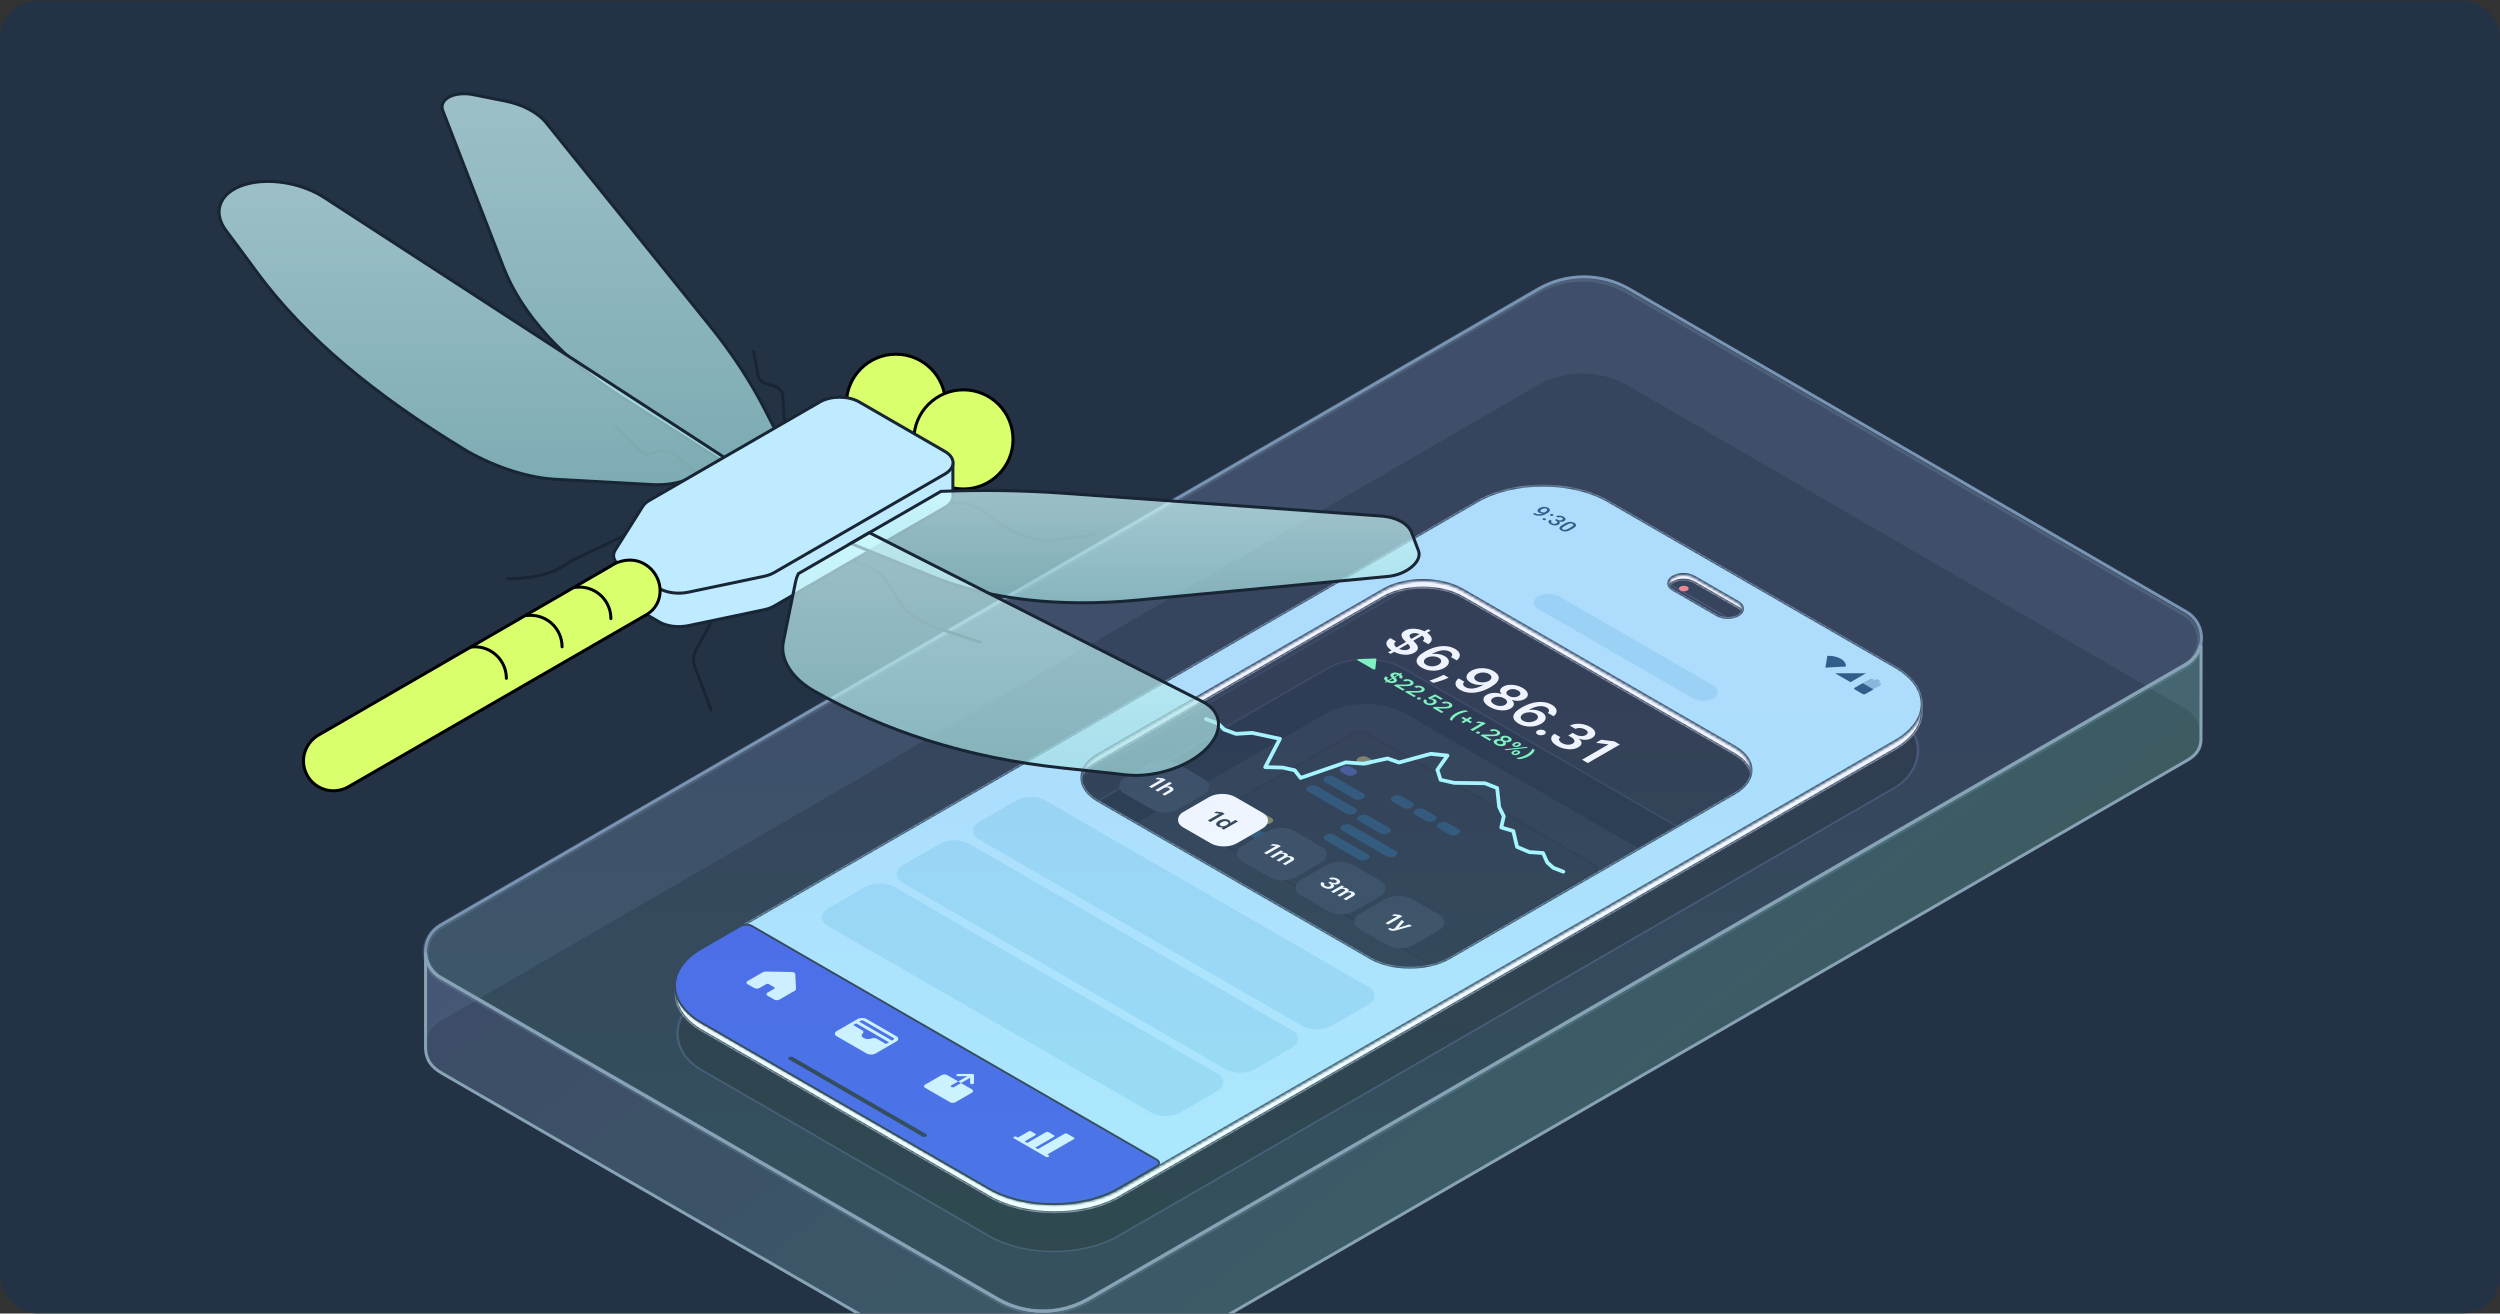 <svg width="826" height="434" viewBox="0 0 826 434" fill="none" xmlns="http://www.w3.org/2000/svg">
<rect x="0" y="0" width="826" height="434" fill="#333333" stroke="none"/>
<g clip-path="url(#clip0_20014_115917)">
<rect y="0.25" width="826" height="433.65" rx="12" fill="#233345"/>
<path d="M537.889 127.433L721.901 234.057C728.553 237.911 728.549 247.518 721.893 251.366L359.609 460.824C350.326 466.192 338.883 466.197 329.596 460.837L145.584 354.643C138.922 350.798 138.913 341.186 145.568 337.329L507.808 127.433C517.11 122.043 528.586 122.043 537.889 127.433Z" fill="#182534"/>
<rect y="0.311" width="158.86" height="345.127" rx="24.607" transform="matrix(0.866 0.5 -0.866 0.5 509.705 168.562)" fill="#111B26" stroke="#313D58" stroke-width="0.623"/>
<rect width="133.316" height="139.546" rx="14.951" transform="matrix(0.866 0.5 -0.866 0.5 451.132 213.258)" fill="#182534"/>
<path fill-rule="evenodd" clip-rule="evenodd" d="M464.081 220.733C456.929 216.605 445.335 216.605 438.184 220.733L343.228 275.551C336.076 279.68 336.076 286.373 343.228 290.501L343.229 290.502L438.184 235.684C445.335 231.556 456.929 231.556 464.081 235.684L553.64 287.387L553.641 287.387C560.793 283.258 560.793 276.565 553.641 272.436L464.081 220.733Z" fill="#010E1D"/>
<rect y="0.311" width="132.693" height="138.923" rx="14.64" transform="matrix(0.866 0.5 -0.866 0.5 451.402 213.414)" stroke="#313D58" stroke-width="0.623"/>
<path d="M399.855 289.708C399.672 289.379 399.41 289.088 399.076 288.804C398.745 288.525 398.357 288.27 397.959 288.026C397.776 287.913 397.592 287.802 397.405 287.693C397.184 287.562 396.96 287.433 396.739 287.303L391.806 284.422L389.762 283.229C389.539 283.1 389.317 282.969 389.094 282.841C388.905 282.733 388.716 282.624 388.524 282.517C388.418 282.459 388.312 282.402 388.205 282.344C387.882 282.174 387.549 282.01 387.19 281.864C386.826 281.716 386.455 281.595 386.053 281.496C385.919 281.464 385.783 281.435 385.643 281.408C385.229 281.33 384.8 281.279 384.366 281.26C384.222 281.254 384.076 281.25 383.932 281.25C383.351 281.25 382.772 281.303 382.22 281.408C381.658 281.515 381.157 281.667 380.673 281.864C380.196 282.057 379.762 282.283 379.342 282.515C379.149 282.622 378.96 282.73 378.771 282.839C378.548 282.969 378.325 283.098 378.101 283.229L375.065 285.004L371.126 287.303C370.903 287.433 370.682 287.564 370.46 287.693C370.274 287.804 370.089 287.915 369.906 288.026C369.508 288.27 369.121 288.525 368.79 288.804C368.453 289.088 368.193 289.379 368.01 289.708C367.83 290.03 367.738 290.367 367.74 290.706V291.202C367.74 291.541 367.832 291.88 368.01 292.202C368.193 292.531 368.455 292.823 368.79 293.106C369.121 293.383 369.508 293.64 369.906 293.884C370.089 293.997 370.274 294.108 370.46 294.217C370.682 294.348 370.903 294.478 371.126 294.607L378.103 298.681C378.327 298.81 378.548 298.942 378.773 299.069C378.962 299.178 379.151 299.287 379.344 299.393C379.764 299.625 380.198 299.851 380.675 300.046C381.159 300.243 381.66 300.395 382.222 300.502C382.775 300.607 383.353 300.66 383.934 300.66C384.514 300.66 385.093 300.607 385.645 300.502C386.207 300.395 386.709 300.243 387.192 300.046C387.667 299.853 388.103 299.627 388.524 299.395C388.716 299.289 388.905 299.182 389.094 299.073C389.317 298.944 389.541 298.814 389.764 298.683L396.739 294.609C396.962 294.48 397.184 294.348 397.405 294.219C397.592 294.108 397.776 293.999 397.959 293.886C398.357 293.642 398.745 293.387 399.076 293.108C399.412 292.825 399.672 292.533 399.855 292.204C400.034 291.882 400.127 291.545 400.127 291.204V290.708C400.127 290.369 400.036 290.03 399.855 289.708Z" fill="#0A121C" stroke="black" stroke-width="0.311" stroke-linejoin="bevel"/>
<path d="M397.397 293.199C397.584 293.088 397.768 292.979 397.951 292.866C398.349 292.622 398.737 292.367 399.068 292.088C399.405 291.805 399.665 291.513 399.847 291.184C400.026 290.862 400.119 290.525 400.119 290.184C400.119 289.846 400.028 289.507 399.847 289.184C399.665 288.856 399.403 288.564 399.068 288.281C398.737 288.002 398.349 287.747 397.951 287.503C397.768 287.39 397.584 287.279 397.397 287.17C397.176 287.039 396.952 286.909 396.731 286.78L391.798 283.899L389.754 282.706C389.531 282.577 389.309 282.445 389.086 282.318C388.897 282.209 388.709 282.1 388.516 281.993C388.41 281.936 388.305 281.879 388.197 281.821C387.874 281.651 387.541 281.486 387.182 281.341C386.819 281.193 386.447 281.072 386.045 280.973C385.911 280.94 385.775 280.911 385.635 280.885C385.221 280.807 384.793 280.755 384.358 280.737C384.214 280.731 384.068 280.727 383.924 280.727C383.343 280.727 382.765 280.78 382.213 280.885C381.65 280.991 381.149 281.143 380.666 281.341C380.189 281.534 379.754 281.759 379.334 281.991C379.141 282.098 378.952 282.207 378.764 282.316C378.54 282.445 378.317 282.575 378.094 282.706L375.057 284.48L371.119 286.78C370.895 286.909 370.674 287.041 370.453 287.17C370.266 287.281 370.081 287.392 369.898 287.503C369.501 287.747 369.113 288.002 368.782 288.281C368.445 288.564 368.185 288.856 368.002 289.184C367.822 289.507 367.73 289.844 367.732 290.182C367.732 290.521 367.824 290.86 368.002 291.182C368.185 291.511 368.447 291.802 368.782 292.086C369.113 292.363 369.501 292.62 369.898 292.864C370.081 292.977 370.266 293.088 370.453 293.197C370.674 293.328 370.895 293.458 371.119 293.587L378.096 297.661C378.319 297.79 378.54 297.922 378.766 298.049C378.954 298.158 379.143 298.267 379.336 298.373C379.756 298.605 380.191 298.831 380.668 299.026C381.151 299.223 381.652 299.375 382.215 299.482C382.767 299.587 383.345 299.64 383.926 299.64C384.506 299.64 385.085 299.587 385.637 299.482C386.199 299.375 386.701 299.223 387.184 299.026C387.659 298.833 388.095 298.607 388.516 298.375C388.709 298.269 388.897 298.162 389.086 298.053C389.309 297.924 389.533 297.794 389.756 297.663L396.731 293.589C396.954 293.46 397.176 293.328 397.397 293.199Z" fill="#1C2836" stroke="black" stroke-width="0.311" stroke-miterlimit="10"/>
<path d="M391.28 289.194L385.233 285.566C384.493 285.122 383.293 285.121 382.554 285.565L376.516 289.187C375.777 289.631 375.778 290.351 376.518 290.795L382.565 294.423C383.306 294.868 384.505 294.868 385.245 294.424L391.282 290.802C392.022 290.358 392.021 289.639 391.28 289.194Z" stroke="#7C99AC" stroke-width="0.623" stroke-miterlimit="10" stroke-linecap="round"/>
<path d="M385.535 290.653C386.289 291.106 387.51 291.106 388.262 290.655C389.015 290.203 389.014 289.47 388.26 289.018C387.507 288.566 386.285 288.565 385.533 289.017C384.78 289.468 384.781 290.201 385.535 290.653Z" stroke="#7C99AC" stroke-width="0.623" stroke-miterlimit="10" stroke-linecap="round"/>
<path d="M377.082 288.849L381.854 289.179L381.726 293.921" stroke="#7C99AC" stroke-width="0.623" stroke-miterlimit="10" stroke-linecap="round"/>
<path d="M428.513 305.907C428.331 305.579 428.069 305.287 427.734 305.004C427.403 304.724 427.015 304.47 426.617 304.225C426.435 304.112 426.25 304.002 426.063 303.893C425.842 303.761 425.618 303.632 425.397 303.503L420.464 300.622L418.42 299.429C418.197 299.299 417.975 299.168 417.752 299.041C417.563 298.932 417.375 298.823 417.182 298.716C417.076 298.659 416.971 298.601 416.863 298.544C416.54 298.373 416.207 298.209 415.848 298.063C415.485 297.915 415.113 297.794 414.711 297.696C414.577 297.663 414.441 297.634 414.301 297.607C413.887 297.529 413.459 297.478 413.024 297.459C412.88 297.453 412.734 297.449 412.59 297.449C412.009 297.449 411.431 297.503 410.879 297.607C410.316 297.714 409.815 297.866 409.332 298.063C408.855 298.256 408.42 298.482 408 298.714C407.807 298.821 407.618 298.93 407.43 299.039C407.206 299.168 406.983 299.297 406.76 299.429L403.723 301.203L399.785 303.503C399.561 303.632 399.34 303.763 399.119 303.893C398.932 304.004 398.747 304.114 398.564 304.225C398.167 304.47 397.779 304.724 397.448 305.004C397.111 305.287 396.851 305.579 396.668 305.907C396.488 306.229 396.396 306.566 396.398 306.905V307.402C396.398 307.74 396.49 308.079 396.668 308.402C396.851 308.73 397.113 309.022 397.448 309.305C397.779 309.582 398.167 309.839 398.564 310.083C398.747 310.196 398.932 310.307 399.119 310.416C399.34 310.547 399.561 310.677 399.785 310.806L406.762 314.88C406.985 315.009 407.206 315.141 407.432 315.268C407.62 315.377 407.809 315.486 408.002 315.593C408.422 315.825 408.857 316.05 409.334 316.246C409.817 316.443 410.318 316.595 410.881 316.701C411.433 316.806 412.011 316.859 412.592 316.859C413.172 316.859 413.751 316.806 414.303 316.701C414.865 316.595 415.367 316.443 415.85 316.246C416.325 316.053 416.762 315.827 417.182 315.595C417.375 315.488 417.563 315.381 417.752 315.272C417.975 315.143 418.199 315.014 418.422 314.882L425.397 310.808C425.62 310.679 425.842 310.547 426.063 310.418C426.25 310.307 426.435 310.198 426.617 310.085C427.015 309.841 427.403 309.586 427.734 309.307C428.071 309.024 428.331 308.732 428.513 308.404C428.692 308.081 428.785 307.745 428.785 307.404V306.907C428.785 306.568 428.694 306.229 428.513 305.907Z" fill="#0A121C" stroke="black" stroke-width="0.311" stroke-linejoin="bevel"/>
<path d="M426.056 309.394C426.243 309.283 426.428 309.174 426.61 309.061C427.008 308.817 427.396 308.562 427.727 308.283C428.064 308 428.324 307.708 428.506 307.38C428.685 307.057 428.778 306.721 428.778 306.38C428.778 306.041 428.687 305.702 428.506 305.38C428.324 305.051 428.062 304.76 427.727 304.476C427.396 304.197 427.008 303.942 426.61 303.698C426.428 303.585 426.243 303.474 426.056 303.365C425.835 303.234 425.612 303.105 425.39 302.975L420.457 300.094L418.413 298.901C418.19 298.772 417.969 298.641 417.745 298.513C417.557 298.404 417.368 298.296 417.175 298.189C417.069 298.131 416.964 298.074 416.856 298.016C416.533 297.846 416.2 297.682 415.841 297.536C415.478 297.388 415.106 297.267 414.704 297.168C414.57 297.135 414.434 297.107 414.294 297.08C413.88 297.002 413.452 296.951 413.017 296.932C412.873 296.926 412.727 296.922 412.583 296.922C412.002 296.922 411.424 296.975 410.872 297.08C410.309 297.187 409.808 297.339 409.325 297.536C408.848 297.729 408.413 297.955 407.993 298.187C407.8 298.294 407.612 298.402 407.423 298.511C407.199 298.641 406.976 298.77 406.753 298.901L403.716 300.675L399.778 302.975C399.554 303.105 399.333 303.236 399.112 303.365C398.925 303.476 398.74 303.587 398.558 303.698C398.16 303.942 397.772 304.197 397.441 304.476C397.104 304.76 396.844 305.051 396.662 305.38C396.481 305.702 396.39 306.039 396.392 306.378C396.392 306.716 396.483 307.055 396.662 307.378C396.844 307.706 397.106 307.998 397.441 308.281C397.772 308.558 398.16 308.815 398.558 309.059C398.74 309.172 398.925 309.283 399.112 309.392C399.333 309.523 399.554 309.653 399.778 309.782L406.755 313.856C406.978 313.985 407.199 314.117 407.425 314.244C407.614 314.353 407.802 314.462 407.995 314.569C408.415 314.801 408.85 315.026 409.327 315.222C409.81 315.419 410.311 315.571 410.874 315.677C411.426 315.782 412.004 315.836 412.585 315.836C413.166 315.836 413.744 315.782 414.296 315.677C414.859 315.571 415.36 315.419 415.843 315.222C416.318 315.029 416.755 314.803 417.175 314.571C417.368 314.464 417.557 314.357 417.745 314.248C417.969 314.119 418.192 313.99 418.415 313.858L425.39 309.784C425.614 309.655 425.835 309.523 426.056 309.394Z" fill="#1C2836" stroke="black" stroke-width="0.311" stroke-miterlimit="10"/>
<g clip-path="url(#clip1_20014_115917)">
<path d="M418.708 303.953L416.052 305.486L418.708 307.019" stroke="#7C99AC" stroke-width="0.623" stroke-linecap="round" stroke-linejoin="round"/>
<path d="M414.156 306.582V307.896H411.88" stroke="#7C99AC" stroke-width="0.623" stroke-linecap="round" stroke-linejoin="round"/>
<path d="M411.879 305.27H409.603V306.584" stroke="#7C99AC" stroke-width="0.623" stroke-linecap="round" stroke-linejoin="round"/>
<path d="M411.879 310.527C411.98 310.585 412.117 310.618 412.259 310.618C412.401 310.618 412.538 310.585 412.638 310.527L418.708 307.023L418.708 303.957L414.156 301.328C414.055 301.27 413.919 301.238 413.776 301.238C413.634 301.238 413.498 301.27 413.397 301.328L405.051 306.147C404.95 306.205 404.893 306.284 404.893 306.366C404.893 306.448 404.95 306.527 405.051 306.585L411.879 310.527Z" stroke="#7C99AC" stroke-width="0.623" stroke-linecap="round" stroke-linejoin="round"/>
</g>
<path d="M458.415 322.723C458.232 322.395 457.97 322.103 457.635 321.82C457.304 321.541 456.916 321.286 456.519 321.042C456.336 320.929 456.151 320.818 455.964 320.709C455.743 320.578 455.52 320.448 455.299 320.319L450.366 317.438L448.321 316.245C448.098 316.116 447.877 315.984 447.654 315.857C447.465 315.748 447.276 315.639 447.083 315.533C446.978 315.475 446.872 315.418 446.764 315.36C446.442 315.19 446.109 315.025 445.749 314.88C445.386 314.732 445.015 314.611 444.613 314.512C444.479 314.479 444.343 314.45 444.202 314.424C443.788 314.346 443.36 314.294 442.926 314.276C442.781 314.27 442.635 314.266 442.491 314.266C441.911 314.266 441.332 314.319 440.78 314.424C440.218 314.531 439.716 314.682 439.233 314.88C438.756 315.073 438.322 315.298 437.901 315.531C437.709 315.637 437.52 315.746 437.331 315.855C437.108 315.984 436.884 316.114 436.661 316.245L433.624 318.019L429.686 320.319C429.463 320.448 429.241 320.58 429.02 320.709C428.833 320.82 428.649 320.931 428.466 321.042C428.068 321.286 427.68 321.541 427.349 321.82C427.012 322.103 426.753 322.395 426.57 322.723C426.389 323.046 426.298 323.383 426.3 323.721V324.218C426.3 324.557 426.391 324.896 426.57 325.218C426.753 325.547 427.014 325.838 427.349 326.122C427.68 326.399 428.068 326.655 428.466 326.9C428.649 327.013 428.833 327.124 429.02 327.232C429.241 327.364 429.463 327.493 429.686 327.623L436.663 331.696C436.886 331.826 437.108 331.957 437.333 332.085C437.522 332.193 437.711 332.302 437.903 332.409C438.324 332.641 438.758 332.867 439.235 333.062C439.718 333.259 440.22 333.411 440.782 333.518C441.334 333.623 441.913 333.676 442.493 333.676C443.074 333.676 443.652 333.623 444.205 333.518C444.767 333.411 445.268 333.259 445.751 333.062C446.226 332.869 446.663 332.643 447.083 332.411C447.276 332.304 447.465 332.197 447.654 332.089C447.877 331.959 448.1 331.83 448.323 331.698L455.299 327.625C455.522 327.495 455.743 327.364 455.964 327.234C456.151 327.124 456.336 327.015 456.519 326.902C456.916 326.657 457.304 326.403 457.635 326.124C457.972 325.84 458.232 325.549 458.415 325.22C458.593 324.898 458.687 324.561 458.687 324.22V323.723C458.687 323.385 458.595 323.046 458.415 322.723Z" fill="#0A121C" stroke="black" stroke-width="0.311" stroke-linejoin="bevel"/>
<path d="M455.957 326.21C456.143 326.1 456.328 325.991 456.511 325.878C456.909 325.633 457.296 325.379 457.627 325.1C457.964 324.816 458.224 324.525 458.407 324.196C458.585 323.874 458.679 323.537 458.679 323.196C458.679 322.857 458.587 322.519 458.407 322.196C458.224 321.868 457.962 321.576 457.627 321.293C457.296 321.013 456.909 320.759 456.511 320.514C456.328 320.401 456.143 320.291 455.957 320.182C455.735 320.05 455.512 319.921 455.291 319.792L450.358 316.911L448.314 315.718C448.09 315.588 447.869 315.457 447.646 315.33C447.457 315.221 447.268 315.112 447.075 315.005C446.97 314.948 446.864 314.89 446.757 314.833C446.434 314.662 446.101 314.498 445.742 314.352C445.378 314.204 445.007 314.083 444.605 313.985C444.471 313.952 444.335 313.923 444.195 313.896C443.781 313.818 443.352 313.767 442.918 313.749C442.774 313.742 442.628 313.738 442.483 313.738C441.903 313.738 441.324 313.792 440.772 313.896C440.21 314.003 439.708 314.155 439.225 314.352C438.748 314.545 438.314 314.771 437.894 315.003C437.701 315.11 437.512 315.219 437.323 315.328C437.1 315.457 436.876 315.586 436.653 315.718L433.616 317.492L429.678 319.792C429.455 319.921 429.234 320.052 429.012 320.182C428.825 320.293 428.641 320.404 428.458 320.514C428.06 320.759 427.672 321.013 427.342 321.293C427.005 321.576 426.745 321.868 426.562 322.196C426.381 322.519 426.29 322.855 426.292 323.194C426.292 323.533 426.383 323.872 426.562 324.194C426.745 324.523 427.007 324.814 427.342 325.098C427.672 325.375 428.06 325.631 428.458 325.876C428.641 325.989 428.825 326.1 429.012 326.208C429.234 326.34 429.455 326.469 429.678 326.599L436.655 330.672C436.879 330.802 437.1 330.933 437.325 331.061C437.514 331.169 437.703 331.278 437.896 331.385C438.316 331.617 438.75 331.843 439.227 332.038C439.71 332.235 440.212 332.387 440.774 332.494C441.326 332.599 441.905 332.652 442.485 332.652C443.066 332.652 443.645 332.599 444.197 332.494C444.759 332.387 445.26 332.235 445.744 332.038C446.219 331.845 446.655 331.619 447.075 331.387C447.268 331.28 447.457 331.174 447.646 331.065C447.869 330.935 448.092 330.806 448.316 330.675L455.291 326.601C455.514 326.471 455.735 326.34 455.957 326.21Z" fill="#1C2836" stroke="black" stroke-width="0.311" stroke-miterlimit="10"/>
<g clip-path="url(#clip2_20014_115917)">
<path d="M441.498 327.514L435.154 323.852C435.061 323.798 435.008 323.725 435.008 323.648C435.008 323.572 435.061 323.499 435.154 323.445L442.907 318.969C443.001 318.915 443.128 318.885 443.26 318.885C443.392 318.885 443.519 318.915 443.612 318.969L447.841 321.41L447.841 324.259L442.203 327.514C442.109 327.568 441.982 327.598 441.85 327.598C441.718 327.598 441.591 327.568 441.498 327.514Z" stroke="#7C99AC" stroke-width="0.623" stroke-linecap="round" stroke-linejoin="round"/>
<path d="M447.84 321.41L445.373 322.834L447.84 324.258" stroke="#7C99AC" stroke-width="0.623" stroke-linecap="round" stroke-linejoin="round"/>
<path d="M440.792 322.629L443.611 324.256" stroke="#7C99AC" stroke-width="0.623" stroke-linecap="round" stroke-linejoin="round"/>
<path d="M439.382 323.445L442.201 325.073" stroke="#7C99AC" stroke-width="0.623" stroke-linecap="round" stroke-linejoin="round"/>
</g>
<rect y="0.311" width="92.057" height="64.133" rx="2.803" transform="matrix(0.866 0.5 -0.866 0.5 449.627 240.824)" fill="#152130" stroke="#0C131D" stroke-width="0.623"/>
<path d="M450.054 252.66L448.722 251.89C448.003 251.477 448.096 250.753 448.922 250.27C449.752 249.792 451.005 249.741 451.725 250.154L453.057 250.924C453.776 251.337 453.683 252.061 452.857 252.544C452.026 253.022 450.773 253.073 450.054 252.66Z" fill="#FFE76B"/>
<path d="M444.87 256.056L443.185 255.081C442.466 254.668 442.559 253.944 443.385 253.461C444.215 252.983 445.468 252.932 446.188 253.345L447.872 254.32C448.592 254.733 448.499 255.457 447.673 255.94C446.842 256.418 445.589 256.469 444.87 256.056Z" fill="#5876FA"/>
<path d="M463.623 266.886L459.98 264.784C459.261 264.371 459.354 263.647 460.18 263.165C461.01 262.687 462.263 262.636 462.983 263.049L466.626 265.151C467.345 265.564 467.252 266.288 466.426 266.77C465.595 267.248 464.342 267.299 463.623 266.886Z" fill="#17669E"/>
<path d="M471.183 271.25L467.54 269.147C466.82 268.734 466.913 268.011 467.739 267.528C468.57 267.05 469.823 266.999 470.542 267.412L474.185 269.514C474.904 269.927 474.812 270.651 473.986 271.134C473.155 271.612 471.902 271.663 471.183 271.25Z" fill="#17669E"/>
<path d="M478.891 275.703L475.248 273.601C474.528 273.188 474.621 272.464 475.447 271.981C476.278 271.503 477.531 271.452 478.25 271.865L481.893 273.967C482.612 274.38 482.52 275.104 481.694 275.587C480.863 276.065 479.61 276.116 478.891 275.703Z" fill="#17669E"/>
<path d="M447.478 263.96L437.644 258.284C436.925 257.871 437.018 257.147 437.844 256.665C438.674 256.187 439.927 256.136 440.647 256.549L450.48 262.224C451.2 262.637 451.107 263.361 450.281 263.844C449.45 264.322 448.197 264.373 447.478 263.96Z" fill="#17669E"/>
<path d="M444.833 268.826L432.108 261.48C431.389 261.066 431.481 260.343 432.308 259.86C433.138 259.382 434.391 259.331 435.11 259.744L447.835 267.09C448.555 267.503 448.462 268.227 447.636 268.71C446.805 269.188 445.552 269.239 444.833 268.826Z" fill="#17669E"/>
<path d="M456.096 275.332L448.903 271.179C448.184 270.766 448.276 270.042 449.102 269.559C449.933 269.081 451.186 269.03 451.905 269.443L459.098 273.597C459.818 274.01 459.725 274.734 458.899 275.216C458.068 275.694 456.815 275.745 456.096 275.332Z" fill="#17669E"/>
<path d="M458.208 282.942L443.367 274.37C442.647 273.957 442.74 273.233 443.566 272.751C444.397 272.273 445.65 272.222 446.369 272.635L461.21 281.206C461.93 281.619 461.837 282.343 461.011 282.825C460.18 283.303 458.927 283.355 458.208 282.942Z" fill="#17669E"/>
<path d="M449.033 284.038L437.826 277.569C437.106 277.156 437.199 276.432 438.025 275.95C438.856 275.472 440.109 275.421 440.828 275.834L452.036 282.303C452.755 282.716 452.662 283.44 451.836 283.922C451.005 284.4 449.752 284.452 449.033 284.038Z" fill="#17669E"/>
<path d="M417.184 272.044L415.5 271.069C414.78 270.656 414.873 269.932 415.699 269.45C416.53 268.972 417.783 268.921 418.502 269.334L420.187 270.308C420.906 270.721 420.813 271.445 419.987 271.928C419.156 272.406 417.903 272.457 417.184 272.044Z" fill="#FFE76B"/>
<path d="M420.246 280.209L409.958 274.269C409.238 273.856 409.331 273.132 410.157 272.649C410.988 272.171 412.241 272.12 412.96 272.533L423.249 278.473C423.968 278.886 423.875 279.61 423.049 280.093C422.218 280.571 420.965 280.622 420.246 280.209Z" fill="#17669E"/>
<rect width="133.316" height="87.216" rx="14.951" transform="matrix(0.866 0.5 -0.866 0.5 326.383 286.77)" fill="#A4FFFF"/>
<path fill-rule="evenodd" clip-rule="evenodd" d="M339.33 294.245C332.179 290.116 320.584 290.116 313.433 294.245L263.797 322.9C258.69 325.848 257.23 330.105 259.418 333.802C260.294 332.322 261.753 330.932 263.798 329.752L313.434 301.097C320.585 296.969 332.179 296.969 339.331 301.097L427.455 351.972C430.311 353.621 432.027 355.679 432.601 357.819C435.688 353.919 434.451 349.158 428.891 345.948L339.33 294.245Z" fill="#010E1D"/>
<rect y="0.311" width="132.693" height="86.593" rx="14.64" transform="matrix(0.866 0.5 -0.866 0.5 326.653 286.925)" stroke="#313D58" stroke-width="0.623"/>
<path d="M316.114 320.814L308.359 316.337C307.72 315.968 307.804 315.321 308.548 314.894L314.569 311.419C315.31 310.989 316.431 310.942 317.07 311.311L324.826 315.787C325.465 316.157 325.381 316.804 324.637 317.231L318.616 320.706C317.875 321.136 316.754 321.183 316.114 320.814Z" fill="url(#paint0_linear_20014_115917)" stroke="#86E8E8" stroke-width="0.623"/>
<g opacity="0.4">
<path d="M314.878 316.171C315.693 316.167 316.351 315.782 316.348 315.312C316.346 314.842 315.684 314.464 314.869 314.469C314.055 314.473 313.397 314.858 313.399 315.328C313.402 315.798 314.064 316.175 314.878 316.171Z" stroke="#867152" stroke-width="0.498" stroke-miterlimit="10"/>
<path d="M316.771 312.877L322.103 315.955C322.562 316.219 322.501 316.683 321.97 316.992L318.214 319.161C317.68 319.47 316.875 319.504 316.417 319.239L311.084 316.162C310.626 315.897 310.686 315.433 311.218 315.124L314.974 312.956C315.508 312.647 316.312 312.613 316.771 312.877Z" stroke="#867152" stroke-width="0.498" stroke-miterlimit="10"/>
<path d="M320.228 314.871L318.01 316.152" stroke="#867152" stroke-width="0.498" stroke-miterlimit="10"/>
<path d="M316.299 315.27L319.541 317.142L321.671 317.163" stroke="#867152" stroke-width="0.498" stroke-miterlimit="10"/>
<path d="M313.829 315.922L312.25 316.833" stroke="#867152" stroke-width="0.498" stroke-miterlimit="10"/>
</g>
<path fill-rule="evenodd" clip-rule="evenodd" d="M380.939 364.989C381.618 364.598 382.718 364.598 383.396 364.989L384.617 365.694C385.295 366.086 385.295 366.721 384.617 367.113L382.727 368.203C382.049 368.595 380.949 368.595 380.27 368.203L379.05 367.499C378.371 367.107 378.371 366.472 379.05 366.08L380.939 364.989ZM379.049 362.481C378.371 362.089 377.271 362.089 376.592 362.481L374.703 363.571C374.024 363.963 374.024 364.598 374.703 364.99L375.924 365.694C376.602 366.086 377.702 366.086 378.381 365.694L380.27 364.604C380.948 364.212 380.948 363.577 380.27 363.185L379.049 362.481ZM372.246 359.972C372.925 359.58 374.025 359.58 374.703 359.972L375.924 360.676C376.602 361.068 376.602 361.703 375.924 362.095L374.034 363.185C373.356 363.577 372.256 363.577 371.577 363.185L370.357 362.481C369.678 362.089 369.678 361.454 370.357 361.062L372.246 359.972ZM367.9 357.463C368.578 357.071 369.678 357.071 370.357 357.463L371.578 358.167C372.256 358.559 372.256 359.194 371.578 359.586L369.688 360.677C369.01 361.068 367.91 361.068 367.231 360.677L366.01 359.972C365.332 359.58 365.332 358.945 366.01 358.553L367.9 357.463ZM336.807 339.514C337.485 339.122 338.585 339.122 339.264 339.514L340.484 340.218C341.163 340.61 341.163 341.245 340.484 341.637L338.595 342.728C337.917 343.119 336.817 343.119 336.138 342.728L334.917 342.023C334.239 341.631 334.239 340.996 334.917 340.604L336.807 339.514ZM334.917 337.005C334.239 336.613 333.139 336.613 332.461 337.005L330.571 338.095C329.893 338.487 329.893 339.122 330.571 339.514L331.792 340.219C332.47 340.61 333.57 340.61 334.249 340.219L336.138 339.128C336.817 338.736 336.817 338.101 336.138 337.709L334.917 337.005ZM328.114 334.496C328.793 334.104 329.893 334.104 330.571 334.496L331.792 335.201C332.47 335.592 332.47 336.227 331.792 336.619L329.903 337.71C329.224 338.101 328.124 338.101 327.446 337.71L326.225 337.005C325.547 336.613 325.547 335.978 326.225 335.587L328.114 334.496ZM323.768 331.987C324.447 331.595 325.547 331.595 326.225 331.987L327.446 332.692C328.124 333.083 328.124 333.718 327.446 334.11L325.556 335.201C324.878 335.592 323.778 335.592 323.1 335.201L321.879 334.496C321.2 334.104 321.2 333.469 321.879 333.078L323.768 331.987ZM314.741 326.777C315.419 326.386 316.519 326.386 317.198 326.777L318.419 327.482C319.097 327.874 319.097 328.509 318.419 328.9L316.529 329.991C315.851 330.383 314.751 330.383 314.072 329.991L312.852 329.286C312.173 328.895 312.173 328.26 312.852 327.868L314.741 326.777ZM312.852 324.268C312.173 323.877 311.073 323.877 310.395 324.268L308.505 325.359C307.827 325.751 307.827 326.386 308.505 326.777L309.726 327.482C310.405 327.874 311.504 327.874 312.183 327.482L314.072 326.391C314.751 326 314.751 325.365 314.072 324.973L312.852 324.268ZM306.049 321.759C306.727 321.368 307.827 321.368 308.505 321.759L309.726 322.464C310.405 322.856 310.405 323.491 309.726 323.882L307.837 324.973C307.158 325.365 306.058 325.365 305.38 324.973L304.159 324.268C303.481 323.877 303.481 323.242 304.159 322.85L306.049 321.759ZM301.702 319.25C302.381 318.859 303.481 318.859 304.159 319.25L305.38 319.955C306.058 320.347 306.058 320.982 305.38 321.374L303.491 322.464C302.812 322.856 301.712 322.856 301.034 322.464L299.813 321.76C299.134 321.368 299.134 320.733 299.813 320.341L301.702 319.25ZM361.33 352.253C360.651 351.861 359.551 351.861 358.873 352.253L356.983 353.344C356.305 353.735 356.305 354.37 356.983 354.762L358.204 355.467C358.882 355.859 359.982 355.859 360.661 355.467L362.55 354.376C363.229 353.984 363.229 353.349 362.55 352.958L361.33 352.253ZM354.526 349.744C355.205 349.352 356.305 349.352 356.983 349.744L358.204 350.449C358.883 350.841 358.883 351.476 358.204 351.867L356.315 352.958C355.636 353.35 354.536 353.35 353.858 352.958L352.637 352.253C351.959 351.862 351.959 351.227 352.637 350.835L354.526 349.744ZM352.637 347.235C351.959 346.844 350.859 346.844 350.18 347.235L348.291 348.326C347.612 348.718 347.612 349.353 348.291 349.744L349.512 350.449C350.19 350.841 351.29 350.841 351.968 350.449L353.858 349.358C354.536 348.967 354.536 348.332 353.858 347.94L352.637 347.235ZM348.291 344.726C347.612 344.335 346.512 344.335 345.834 344.726L343.945 345.817C343.266 346.209 343.266 346.844 343.945 347.235L345.165 347.94C345.844 348.332 346.944 348.332 347.622 347.94L349.512 346.849C350.19 346.458 350.19 345.823 349.512 345.431L348.291 344.726Z" fill="#86E8E8"/>
<rect width="59.012" height="2.543" rx="0.623" transform="matrix(0.866 0.5 -0.866 0.5 290.196 326.637)" fill="#86E8E8"/>
<path fill-rule="evenodd" clip-rule="evenodd" d="M557.469 193.804C556.842 193.442 555.826 193.442 555.199 193.804C554.572 194.166 554.572 194.752 555.199 195.114C555.826 195.476 556.842 195.476 557.469 195.114C558.096 194.752 558.096 194.166 557.469 193.804Z" fill="#FF7A7A"/>
<rect opacity="0.6" width="133.762" height="140.201" rx="14.951" transform="matrix(0.866 0.5 -0.866 0.5 470.696 188.188)" fill="#182534"/>
<mask id="path-50-inside-1_20014_115917" fill="white">
<path fill-rule="evenodd" clip-rule="evenodd" d="M488.175 167.985C500.094 161.104 519.418 161.104 531.337 167.985L626.293 222.803C638.211 229.683 638.211 240.839 626.293 247.72L370.02 395.666C358.101 402.547 338.777 402.547 326.858 395.666L231.902 340.848C219.983 333.968 219.983 322.812 231.902 315.931L488.175 167.985ZM457.198 197.532C464.349 193.404 475.944 193.404 483.095 197.532L573.042 249.459C580.193 253.587 580.193 260.281 573.042 264.409L477.613 319.5C470.462 323.629 458.867 323.629 451.716 319.5L361.769 267.574C354.618 263.445 354.618 256.752 361.769 252.623L457.198 197.532ZM559.614 192.623C557.756 191.55 554.743 191.55 552.885 192.623C551.027 193.695 551.027 195.435 552.885 196.507L567.471 204.928C569.33 206.001 572.342 206.001 574.201 204.928C576.059 203.855 576.059 202.116 574.201 201.043L559.614 192.623Z"/>
</mask>
<path fill-rule="evenodd" clip-rule="evenodd" d="M488.175 167.985C500.094 161.104 519.418 161.104 531.337 167.985L626.293 222.803C638.211 229.683 638.211 240.839 626.293 247.72L370.02 395.666C358.101 402.547 338.777 402.547 326.858 395.666L231.902 340.848C219.983 333.968 219.983 322.812 231.902 315.931L488.175 167.985ZM457.198 197.532C464.349 193.404 475.944 193.404 483.095 197.532L573.042 249.459C580.193 253.587 580.193 260.281 573.042 264.409L477.613 319.5C470.462 323.629 458.867 323.629 451.716 319.5L361.769 267.574C354.618 263.445 354.618 256.752 361.769 252.623L457.198 197.532ZM559.614 192.623C557.756 191.55 554.743 191.55 552.885 192.623C551.027 193.695 551.027 195.435 552.885 196.507L567.471 204.928C569.33 206.001 572.342 206.001 574.201 204.928C576.059 203.855 576.059 202.116 574.201 201.043L559.614 192.623Z" fill="white"/>
<path d="M531.337 167.985L531.025 168.524L531.337 167.985ZM488.175 167.985L487.863 167.445L488.175 167.985ZM626.293 222.803L626.604 222.263L626.293 222.803ZM626.293 247.72L626.604 248.26L626.293 247.72ZM370.02 395.666L369.708 395.127L370.02 395.666ZM326.858 395.666L327.169 395.127L326.858 395.666ZM231.902 340.848L231.591 341.388L231.902 340.848ZM231.902 315.931L231.591 315.392L231.902 315.931ZM483.095 197.532L483.407 196.993L483.095 197.532ZM457.198 197.532L456.887 196.993L457.198 197.532ZM573.042 249.459L573.353 248.919L573.042 249.459ZM573.042 264.409L572.73 263.87L573.042 264.409ZM477.613 319.5L477.925 320.04L477.613 319.5ZM451.716 319.5L452.028 318.961L451.716 319.5ZM361.769 267.574L362.081 267.034L361.769 267.574ZM361.769 252.623L361.458 252.084L361.769 252.623ZM552.885 192.623L552.573 192.083V192.083L552.885 192.623ZM559.614 192.623L559.925 192.083V192.083L559.614 192.623ZM552.885 196.507L552.573 197.047L552.885 196.507ZM567.471 204.928L567.16 205.468V205.468L567.471 204.928ZM574.201 204.928L573.889 204.389V204.389L574.201 204.928ZM574.201 201.043L573.889 201.583V201.583L574.201 201.043ZM531.648 167.445C525.572 163.937 517.647 162.201 509.756 162.201C501.865 162.201 493.94 163.937 487.863 167.445L488.486 168.524C494.329 165.151 502.025 163.447 509.756 163.447C517.486 163.447 525.183 165.151 531.025 168.524L531.648 167.445ZM626.604 222.263L531.648 167.445L531.025 168.524L625.981 223.342L626.604 222.263ZM626.604 248.26C632.677 244.754 635.855 240.072 635.855 235.261C635.855 230.451 632.677 225.769 626.604 222.263L625.981 223.342C631.827 226.717 634.609 231.053 634.609 235.261C634.609 239.47 631.827 243.806 625.981 247.181L626.604 248.26ZM370.331 396.206L626.604 248.26L625.981 247.181L369.708 395.127L370.331 396.206ZM326.546 396.206C332.623 399.714 340.548 401.45 348.439 401.45C356.33 401.45 364.255 399.714 370.331 396.206L369.708 395.127C363.866 398.5 356.169 400.204 348.439 400.204C340.708 400.204 333.012 398.5 327.169 395.127L326.546 396.206ZM231.591 341.388L326.546 396.206L327.169 395.127L232.213 340.309L231.591 341.388ZM231.591 315.392C225.518 318.898 222.34 323.58 222.34 328.39C222.34 333.2 225.518 337.882 231.591 341.388L232.213 340.309C226.368 336.934 223.586 332.598 223.586 328.39C223.586 324.182 226.368 319.846 232.213 316.471L231.591 315.392ZM487.863 167.445L231.591 315.392L232.213 316.471L488.486 168.524L487.863 167.445ZM483.407 196.993C479.714 194.861 474.913 193.813 470.147 193.813C465.38 193.813 460.579 194.861 456.887 196.993L457.51 198.072C460.968 196.075 465.54 195.059 470.147 195.059C474.753 195.059 479.325 196.075 482.784 198.072L483.407 196.993ZM573.353 248.919L483.407 196.993L482.784 198.072L572.73 249.998L573.353 248.919ZM573.353 264.949C577.042 262.819 579.028 259.94 579.028 256.934C579.028 253.927 577.042 251.049 573.353 248.919L572.73 249.998C576.193 251.997 577.782 254.53 577.782 256.934C577.782 259.338 576.193 261.871 572.73 263.87L573.353 264.949ZM477.925 320.04L573.353 264.949L572.73 263.87L477.302 318.961L477.925 320.04ZM451.405 320.04C455.097 322.171 459.898 323.219 464.665 323.219C469.431 323.219 474.232 322.171 477.925 320.04L477.302 318.961C473.843 320.957 469.271 321.973 464.665 321.973C460.059 321.973 455.486 320.957 452.028 318.961L451.405 320.04ZM361.458 268.113L451.405 320.04L452.028 318.961L362.081 267.034L361.458 268.113ZM361.458 252.084C357.769 254.214 355.783 257.092 355.783 260.099C355.783 263.105 357.769 265.984 361.458 268.113L362.081 267.034C358.619 265.036 357.029 262.503 357.029 260.099C357.029 257.694 358.619 255.162 362.081 253.163L361.458 252.084ZM456.887 196.993L361.458 252.084L362.081 253.163L457.51 198.072L456.887 196.993ZM553.196 193.162C554.009 192.693 555.112 192.441 556.249 192.441C557.387 192.441 558.49 192.693 559.303 193.162L559.925 192.083C558.879 191.479 557.548 191.195 556.249 191.195C554.951 191.195 553.62 191.479 552.573 192.083L553.196 193.162ZM553.196 195.968C552.381 195.497 552.114 194.967 552.114 194.565C552.114 194.163 552.381 193.633 553.196 193.162L552.573 192.083C551.531 192.685 550.868 193.561 550.868 194.565C550.868 195.569 551.531 196.445 552.573 197.047L553.196 195.968ZM567.783 204.389L553.196 195.968L552.573 197.047L567.16 205.468L567.783 204.389ZM573.889 204.389C573.077 204.857 571.973 205.11 570.836 205.11C569.699 205.11 568.595 204.857 567.783 204.389L567.16 205.468C568.206 206.071 569.538 206.356 570.836 206.356C572.134 206.356 573.466 206.071 574.512 205.468L573.889 204.389ZM573.889 201.583C574.705 202.054 574.971 202.584 574.971 202.986C574.971 203.388 574.705 203.918 573.889 204.389L574.512 205.468C575.555 204.866 576.217 203.99 576.217 202.986C576.217 201.982 575.555 201.106 574.512 200.504L573.889 201.583ZM559.303 193.162L573.889 201.583L574.512 200.504L559.925 192.083L559.303 193.162Z" fill="#182534" mask="url(#path-50-inside-1_20014_115917)"/>
<mask id="path-52-inside-2_20014_115917" fill="white">
<path fill-rule="evenodd" clip-rule="evenodd" d="M488.175 165.313C500.094 158.432 519.418 158.432 531.337 165.313L626.295 220.132C638.213 227.013 638.213 238.169 626.295 245.049L370.022 392.996C358.103 399.876 338.779 399.876 326.86 392.996L231.902 338.177C219.983 331.296 219.983 320.14 231.902 313.259L488.175 165.313ZM457.198 195.038C464.349 190.91 475.944 190.91 483.095 195.038L573.042 246.965C580.193 251.093 580.193 257.786 573.042 261.915L478.786 316.329C471.635 320.457 460.041 320.457 452.889 316.329L362.942 264.402C355.791 260.274 355.791 253.58 362.942 249.452L457.198 195.038ZM559.614 190.751C557.756 189.679 554.743 189.679 552.885 190.751C551.027 191.824 551.027 193.563 552.885 194.636L567.471 203.057C569.33 204.13 572.342 204.13 574.201 203.057C576.059 201.984 576.059 200.245 574.201 199.172L559.614 190.751Z"/>
</mask>
<path fill-rule="evenodd" clip-rule="evenodd" d="M488.175 165.313C500.094 158.432 519.418 158.432 531.337 165.313L626.295 220.132C638.213 227.013 638.213 238.169 626.295 245.049L370.022 392.996C358.103 399.876 338.779 399.876 326.86 392.996L231.902 338.177C219.983 331.296 219.983 320.14 231.902 313.259L488.175 165.313ZM457.198 195.038C464.349 190.91 475.944 190.91 483.095 195.038L573.042 246.965C580.193 251.093 580.193 257.786 573.042 261.915L478.786 316.329C471.635 320.457 460.041 320.457 452.889 316.329L362.942 264.402C355.791 260.274 355.791 253.58 362.942 249.452L457.198 195.038ZM559.614 190.751C557.756 189.679 554.743 189.679 552.885 190.751C551.027 191.824 551.027 193.563 552.885 194.636L567.471 203.057C569.33 204.13 572.342 204.13 574.201 203.057C576.059 201.984 576.059 200.245 574.201 199.172L559.614 190.751Z" fill="#ACE4FD"/>
<path d="M531.337 165.313L531.025 165.852V165.852L531.337 165.313ZM488.175 165.313L487.863 164.773L488.175 165.313ZM626.295 220.132L626.606 219.592L626.295 220.132ZM626.295 245.049L626.606 245.589L626.295 245.049ZM370.022 392.996L369.71 392.456L370.022 392.996ZM326.86 392.996L326.548 393.535L326.86 392.996ZM231.902 338.177L231.591 338.716L231.902 338.177ZM231.902 313.259L231.591 312.72L231.902 313.259ZM483.095 195.038L483.407 194.499L483.095 195.038ZM457.198 195.038L456.887 194.499L457.198 195.038ZM573.042 246.965L572.73 247.504L573.042 246.965ZM573.042 261.915L573.353 262.454L573.042 261.915ZM478.786 316.329L478.475 315.789L478.786 316.329ZM452.889 316.329L453.201 315.789L452.889 316.329ZM362.942 264.402L362.631 264.942L362.942 264.402ZM362.942 249.452L362.631 248.912L362.942 249.452ZM552.885 190.751L552.573 190.212V190.212L552.885 190.751ZM559.614 190.751L559.926 190.212V190.212L559.614 190.751ZM552.885 194.636L552.573 195.176L552.885 194.636ZM567.471 203.057L567.16 203.596L567.471 203.057ZM574.201 203.057L573.889 202.517V202.517L574.201 203.057ZM574.201 199.172L573.889 199.712V199.712L574.201 199.172ZM531.648 164.773C525.572 161.265 517.647 159.529 509.756 159.529C501.865 159.529 493.94 161.265 487.863 164.773L488.486 165.852C494.329 162.48 502.025 160.775 509.756 160.775C517.486 160.775 525.183 162.48 531.025 165.852L531.648 164.773ZM626.606 219.592L531.648 164.773L531.025 165.852L625.983 220.672L626.606 219.592ZM626.606 245.589C632.679 242.083 635.857 237.401 635.857 232.591C635.857 227.78 632.679 223.098 626.606 219.592L625.983 220.672C631.829 224.046 634.611 228.383 634.611 232.591C634.611 236.799 631.829 241.135 625.983 244.51L626.606 245.589ZM370.333 393.535L626.606 245.589L625.983 244.51L369.71 392.456L370.333 393.535ZM326.548 393.535C332.625 397.043 340.55 398.779 348.441 398.779C356.332 398.779 364.257 397.043 370.333 393.535L369.71 392.456C363.868 395.829 356.171 397.533 348.441 397.533C340.71 397.533 333.014 395.829 327.171 392.456L326.548 393.535ZM231.591 338.716L326.548 393.535L327.171 392.456L232.213 337.637L231.591 338.716ZM231.591 312.72C225.518 316.226 222.34 320.908 222.34 325.718C222.34 330.528 225.518 335.21 231.591 338.716L232.213 337.637C226.368 334.262 223.586 329.926 223.586 325.718C223.586 321.51 226.368 317.174 232.213 313.799L231.591 312.72ZM487.863 164.773L231.591 312.72L232.213 313.799L488.486 165.852L487.863 164.773ZM483.407 194.499C479.714 192.367 474.913 191.319 470.147 191.319C465.38 191.319 460.579 192.367 456.887 194.499L457.51 195.578C460.968 193.581 465.541 192.565 470.147 192.565C474.753 192.565 479.325 193.581 482.784 195.578L483.407 194.499ZM573.353 246.425L483.407 194.499L482.784 195.578L572.73 247.504L573.353 246.425ZM573.353 262.454C577.043 260.325 579.028 257.446 579.028 254.44C579.028 251.433 577.043 248.555 573.353 246.425L572.73 247.504C576.193 249.503 577.782 252.035 577.782 254.44C577.782 256.844 576.193 259.377 572.73 261.375L573.353 262.454ZM479.098 316.868L573.353 262.454L572.73 261.375L478.475 315.789L479.098 316.868ZM452.578 316.868C456.27 319 461.071 320.048 465.838 320.048C470.605 320.048 475.405 319 479.098 316.868L478.475 315.789C475.016 317.786 470.444 318.802 465.838 318.802C461.232 318.802 456.659 317.786 453.201 315.789L452.578 316.868ZM362.631 264.942L452.578 316.868L453.201 315.789L363.254 263.863L362.631 264.942ZM362.631 248.912C358.942 251.042 356.956 253.921 356.956 256.927C356.956 259.934 358.942 262.812 362.631 264.942L363.254 263.863C359.792 261.864 358.202 259.332 358.202 256.927C358.202 254.523 359.792 251.99 363.254 249.992L362.631 248.912ZM456.887 194.499L362.631 248.912L363.254 249.992L457.51 195.578L456.887 194.499ZM553.196 191.291C554.009 190.822 555.112 190.57 556.249 190.57C557.387 190.57 558.49 190.822 559.303 191.291L559.926 190.212C558.879 189.608 557.548 189.324 556.249 189.324C554.951 189.324 553.62 189.608 552.573 190.212L553.196 191.291ZM553.196 194.097C552.381 193.626 552.114 193.096 552.114 192.694C552.114 192.292 552.381 191.762 553.196 191.291L552.573 190.212C551.531 190.814 550.868 191.69 550.868 192.694C550.868 193.698 551.531 194.574 552.573 195.176L553.196 194.097ZM567.783 202.517L553.196 194.097L552.573 195.176L567.16 203.596L567.783 202.517ZM573.889 202.517C573.077 202.986 571.973 203.238 570.836 203.238C569.699 203.238 568.595 202.986 567.783 202.517L567.16 203.596C568.206 204.2 569.538 204.484 570.836 204.484C572.134 204.484 573.466 204.2 574.512 203.596L573.889 202.517ZM573.889 199.712C574.705 200.183 574.971 200.713 574.971 201.114C574.971 201.516 574.705 202.046 573.889 202.517L574.512 203.596C575.555 202.994 576.217 202.119 576.217 201.114C576.217 200.11 575.555 199.234 574.512 198.633L573.889 199.712ZM559.303 191.291L573.889 199.712L574.512 198.633L559.926 190.212L559.303 191.291Z" fill="#182534" mask="url(#path-52-inside-2_20014_115917)"/>
<path d="M507.054 169.497L507.111 169.531C507.377 169.684 507.633 169.792 507.879 169.854C508.129 169.916 508.369 169.942 508.6 169.93C508.831 169.919 509.054 169.878 509.269 169.807C509.485 169.736 509.692 169.643 509.89 169.529L510.614 169.111C510.785 169.012 510.917 168.915 511.009 168.819C511.105 168.724 511.164 168.632 511.185 168.545C511.21 168.457 511.203 168.376 511.162 168.301C511.124 168.228 511.056 168.164 510.96 168.108C510.854 168.047 510.735 168.006 510.602 167.985C510.474 167.964 510.339 167.961 510.199 167.975C510.062 167.989 509.923 168.019 509.783 168.065C509.647 168.11 509.517 168.169 509.394 168.24C509.278 168.306 509.18 168.379 509.099 168.456C509.022 168.534 508.97 168.613 508.943 168.693C508.917 168.773 508.921 168.851 508.958 168.928C508.994 169.004 509.069 169.075 509.183 169.141C509.291 169.203 509.41 169.249 509.541 169.278C509.673 169.305 509.809 169.318 509.948 169.316C510.086 169.314 510.219 169.298 510.346 169.269C510.473 169.24 510.584 169.2 510.68 169.149L510.865 169.349C510.719 169.434 510.544 169.499 510.34 169.546C510.14 169.592 509.927 169.618 509.702 169.624C509.481 169.63 509.265 169.611 509.053 169.569C508.843 169.528 508.656 169.46 508.49 169.364C508.29 169.249 508.151 169.125 508.072 168.993C507.997 168.861 507.974 168.727 508.003 168.593C508.034 168.46 508.109 168.33 508.228 168.203C508.347 168.077 508.5 167.959 508.687 167.852C508.889 167.735 509.109 167.644 509.347 167.577C509.586 167.51 509.831 167.472 510.083 167.462C510.337 167.451 510.585 167.472 510.828 167.525C511.074 167.579 511.304 167.667 511.517 167.79C511.744 167.921 511.899 168.062 511.982 168.212C512.064 168.361 512.086 168.515 512.048 168.673C512.01 168.831 511.917 168.986 511.771 169.139C511.625 169.293 511.433 169.437 511.197 169.574L510.952 169.716C510.703 169.859 510.442 169.984 510.167 170.092C509.894 170.199 509.609 170.28 509.313 170.335C509.02 170.391 508.719 170.415 508.41 170.407C508.104 170.399 507.793 170.352 507.478 170.265C507.166 170.179 506.855 170.045 506.543 169.866L506.479 169.829L507.054 169.497Z" fill="#10466D"/>
<path d="M509.816 171.325C509.924 171.263 510.051 171.232 510.197 171.232C510.345 171.231 510.482 171.267 510.607 171.339C510.734 171.412 510.795 171.491 510.791 171.575C510.791 171.66 510.738 171.733 510.63 171.795C510.522 171.857 510.395 171.888 510.249 171.888C510.105 171.89 509.969 171.853 509.842 171.78C509.717 171.708 509.655 171.63 509.655 171.545C509.655 171.461 509.708 171.388 509.816 171.325ZM512.277 169.908C512.385 169.846 512.512 169.815 512.658 169.815C512.806 169.814 512.943 169.849 513.068 169.921C513.195 169.995 513.256 170.073 513.253 170.158C513.253 170.242 513.199 170.315 513.091 170.378C512.983 170.44 512.856 170.471 512.71 170.471C512.566 170.472 512.43 170.436 512.303 170.363C512.178 170.29 512.116 170.212 512.116 170.128C512.116 170.043 512.17 169.97 512.277 169.908Z" fill="#10466D"/>
<path d="M514.27 171.508L514.685 171.748C514.847 171.841 515.008 171.902 515.17 171.931C515.333 171.961 515.49 171.963 515.64 171.936C515.79 171.909 515.929 171.859 516.056 171.786C516.188 171.709 516.278 171.63 516.324 171.548C516.374 171.466 516.377 171.382 516.332 171.296C516.29 171.212 516.196 171.127 516.05 171.043C515.927 170.972 515.79 170.922 515.64 170.893C515.494 170.864 515.347 170.859 515.199 170.878C515.052 170.896 514.918 170.94 514.795 171.011L514.096 170.608C514.32 170.48 514.576 170.399 514.867 170.367C515.157 170.335 515.452 170.348 515.753 170.408C516.056 170.468 516.335 170.572 516.589 170.718C516.86 170.875 517.052 171.038 517.163 171.206C517.279 171.375 517.305 171.543 517.241 171.711C517.178 171.879 517.015 172.038 516.754 172.189C516.634 172.258 516.485 172.312 516.307 172.351C516.128 172.389 515.932 172.407 515.721 172.402C515.511 172.397 515.293 172.365 515.066 172.307C514.841 172.248 514.621 172.157 514.405 172.032L513.883 171.731L514.27 171.508ZM513.727 171.821L514.108 171.601L514.63 171.903C514.876 172.045 515.057 172.182 515.173 172.316C515.29 172.45 515.352 172.578 515.36 172.7C515.37 172.821 515.335 172.934 515.256 173.037C515.179 173.141 515.069 173.235 514.924 173.318C514.728 173.432 514.518 173.512 514.293 173.56C514.071 173.608 513.843 173.625 513.609 173.612C513.374 173.598 513.143 173.557 512.916 173.488C512.691 173.421 512.478 173.328 512.276 173.212C512.095 173.107 511.947 172.993 511.831 172.869C511.716 172.744 511.642 172.616 511.609 172.484C511.579 172.351 511.599 172.219 511.67 172.089C511.745 171.959 511.881 171.838 512.077 171.724L512.772 172.126C512.647 172.198 512.565 172.278 512.527 172.367C512.492 172.456 512.501 172.547 512.553 172.639C512.607 172.732 512.703 172.819 512.841 172.899C512.988 172.983 513.139 173.041 513.297 173.072C513.455 173.103 513.613 173.105 513.77 173.078C513.93 173.053 514.082 172.999 514.226 172.915C514.39 172.821 514.491 172.726 514.529 172.63C514.568 172.535 514.552 172.439 514.483 172.344C514.416 172.247 514.302 172.153 514.143 172.061L513.727 171.821Z" fill="#10466D"/>
<path d="M519.704 174.602L519.017 174.998C518.688 175.188 518.375 175.331 518.077 175.428C517.782 175.524 517.502 175.579 517.237 175.593C516.972 175.606 516.721 175.583 516.484 175.524C516.249 175.467 516.028 175.378 515.82 175.258C515.655 175.162 515.522 175.061 515.422 174.955C515.324 174.849 515.263 174.738 515.24 174.62C515.217 174.502 515.237 174.379 515.298 174.25C515.363 174.121 515.474 173.987 515.63 173.845C515.788 173.706 515.998 173.56 516.262 173.407L516.948 173.011C517.279 172.82 517.591 172.678 517.883 172.585C518.178 172.49 518.456 172.437 518.72 172.425C518.985 172.411 519.235 172.434 519.467 172.493C519.702 172.553 519.923 172.643 520.131 172.763C520.298 172.859 520.431 172.96 520.529 173.066C520.631 173.171 520.694 173.282 520.717 173.397C520.742 173.514 520.722 173.636 520.659 173.764C520.599 173.892 520.491 174.025 520.333 174.165C520.177 174.304 519.967 174.45 519.704 174.602ZM518.224 174.653L519.112 174.14C519.28 174.044 519.417 173.953 519.525 173.869C519.635 173.783 519.714 173.704 519.764 173.631C519.818 173.557 519.845 173.488 519.845 173.424C519.847 173.359 519.825 173.298 519.779 173.243C519.735 173.186 519.668 173.132 519.58 173.081C519.472 173.019 519.355 172.975 519.228 172.951C519.103 172.926 518.966 172.922 518.818 172.941C518.67 172.96 518.506 173.003 518.328 173.071C518.153 173.139 517.96 173.233 517.751 173.354L516.862 173.867C516.693 173.965 516.553 174.056 516.444 174.142C516.334 174.227 516.252 174.308 516.198 174.384C516.146 174.458 516.117 174.528 516.112 174.593C516.11 174.659 516.131 174.72 516.175 174.777C516.221 174.834 516.288 174.888 516.374 174.938C516.484 175.001 516.602 175.045 516.729 175.07C516.856 175.094 516.995 175.096 517.145 175.076C517.297 175.055 517.462 175.01 517.641 174.94C517.82 174.87 518.014 174.774 518.224 174.653Z" fill="#10466D"/>
<rect opacity="0.7" width="67.141" height="8.138" rx="4.069" transform="matrix(0.866 0.5 -0.866 0.5 511.642 195.039)" fill="#8ED0EE"/>
<rect opacity="0.7" width="134.604" height="25.558" rx="5.607" transform="matrix(0.866 0.5 -0.866 0.5 340.623 261.695)" fill="#8ED0EE"/>
<rect opacity="0.7" width="134.604" height="25.558" rx="5.607" transform="matrix(0.866 0.5 -0.866 0.5 315.347 275.988)" fill="#8ED0EE"/>
<rect opacity="0.7" width="134.604" height="25.558" rx="5.607" transform="matrix(0.866 0.5 -0.866 0.5 250.824 312.898)" fill="#8ED0EE"/>
<rect opacity="0.7" width="134.604" height="25.558" rx="5.607" transform="matrix(0.866 0.5 -0.866 0.5 290.694 290.281)" fill="#8ED0EE"/>
<path d="M244.655 305.952C245.698 305.35 247.388 305.35 248.431 305.952L382.179 383.165C383.222 383.767 383.222 384.743 382.179 385.345L369.375 392.737C357.605 399.531 338.523 399.531 326.753 392.737L231.851 337.95C220.081 331.155 220.081 320.139 231.851 313.344L244.655 305.952Z" fill="#3454E1" stroke="#182534" stroke-width="0.623"/>
<path d="M346.456 382.211C346.34 382.278 346.181 382.316 346.016 382.316C345.851 382.316 345.692 382.278 345.575 382.211L335.003 376.107C334.886 376.04 334.821 375.948 334.821 375.853C334.821 375.758 334.886 375.666 335.003 375.599C335.12 375.531 335.278 375.493 335.444 375.493C335.609 375.493 335.767 375.531 335.884 375.599L336.325 375.853L339.849 373.818C339.966 373.751 340.124 373.713 340.289 373.713C340.454 373.713 340.613 373.751 340.73 373.818L342.051 374.581C342.168 374.649 342.234 374.74 342.234 374.836C342.234 374.931 342.168 375.023 342.051 375.09L338.527 377.124L339.408 377.633L345.575 374.073C345.692 374.005 345.851 373.967 346.016 373.967C346.181 373.967 346.34 374.005 346.456 374.073L348.218 375.09C348.335 375.157 348.401 375.249 348.401 375.344C348.401 375.44 348.335 375.531 348.218 375.599L342.051 379.159L342.932 379.668L351.742 374.581C351.859 374.514 352.018 374.476 352.183 374.476C352.348 374.476 352.507 374.514 352.623 374.581L354.826 375.853C354.943 375.92 355.008 376.012 355.008 376.107C355.008 376.203 354.943 376.294 354.826 376.362L346.016 381.448L346.456 381.702C346.573 381.769 346.639 381.861 346.639 381.956C346.639 382.052 346.573 382.143 346.456 382.211Z" fill="#D6F2FF"/>
<path d="M262.643 327.31L257.553 330.249C257.319 330.384 257.002 330.459 256.672 330.459C256.341 330.459 256.024 330.384 255.791 330.249L253.588 328.977C253.355 328.842 253.223 328.659 253.223 328.469C253.223 328.278 253.355 328.095 253.588 327.96L255.791 326.688C255.908 326.621 255.973 326.529 255.973 326.434C255.973 326.339 255.908 326.247 255.791 326.18L254.029 325.163C253.912 325.095 253.753 325.057 253.588 325.057C253.423 325.057 253.265 325.095 253.148 325.163L250.945 326.434C250.711 326.569 250.395 326.645 250.064 326.645C249.734 326.645 249.417 326.569 249.183 326.434L246.981 325.163C246.747 325.028 246.616 324.845 246.616 324.654C246.616 324.463 246.747 324.28 246.981 324.145L252.071 321.207C252.193 321.136 252.339 321.081 252.5 321.045C252.66 321.009 252.832 320.992 253.005 320.996L261.566 321.14L261.578 321.14C261.888 321.149 262.181 321.223 262.4 321.35C262.619 321.477 262.749 321.646 262.763 321.825C262.763 321.827 262.763 321.829 262.763 321.831L263.012 326.774C263.018 326.873 262.988 326.972 262.925 327.064C262.861 327.156 262.766 327.24 262.643 327.31Z" fill="#D6F2FF"/>
<path d="M296.184 342.379L286.317 336.683C285.924 336.456 285.392 336.329 284.837 336.329C284.282 336.329 283.749 336.456 283.357 336.683L276.45 340.67C276.057 340.897 275.837 341.204 275.837 341.524C275.837 341.845 276.057 342.152 276.45 342.379L286.317 348.075C286.71 348.302 287.242 348.429 287.797 348.429C288.352 348.429 288.885 348.302 289.277 348.075L296.184 344.088C296.577 343.861 296.797 343.554 296.797 343.233C296.797 342.913 296.577 342.605 296.184 342.379ZM287.964 343.103C287.562 343.255 287.081 343.323 286.602 343.295C286.123 343.266 285.676 343.143 285.335 342.947C284.995 342.75 284.782 342.492 284.733 342.216C284.684 341.939 284.802 341.662 285.066 341.429C285.244 341.274 285.323 341.088 285.29 340.903C285.258 340.718 285.115 340.545 284.887 340.414L281.877 338.676L282.863 338.107L293.717 344.373L292.731 344.942L289.721 343.204C289.493 343.073 289.194 342.991 288.874 342.973C288.554 342.954 288.232 343 287.964 343.103ZM285.33 337.252L295.197 342.948C295.328 343.024 295.402 343.126 295.402 343.233C295.402 343.34 295.328 343.443 295.197 343.518L294.704 343.803L283.85 337.537L284.344 337.252C284.474 337.177 284.652 337.134 284.837 337.134C285.022 337.134 285.199 337.177 285.33 337.252Z" fill="#D6F2FF"/>
<g clip-path="url(#clip3_20014_115917)">
<path d="M321.165 360.997L315.689 364.158C315.446 364.298 315.118 364.376 314.776 364.376C314.433 364.376 314.105 364.298 313.863 364.158L305.649 359.416C305.407 359.276 305.271 359.087 305.271 358.889C305.271 358.691 305.407 358.502 305.649 358.362L311.125 355.201C311.367 355.061 311.695 354.982 312.038 354.982C312.38 354.982 312.708 355.061 312.95 355.201L316.601 357.308L314.319 358.625C314.198 358.695 314.13 358.79 314.13 358.889C314.13 358.988 314.198 359.082 314.319 359.152C314.441 359.222 314.605 359.261 314.776 359.261C314.947 359.261 315.111 359.222 315.232 359.152L317.514 357.835L321.165 359.943C321.407 360.082 321.543 360.272 321.543 360.47C321.543 360.667 321.407 360.857 321.165 360.997ZM320.519 356.1L320.519 357.835C320.519 357.934 320.587 358.029 320.708 358.099C320.829 358.169 320.993 358.208 321.165 358.208C321.336 358.208 321.5 358.169 321.621 358.099C321.742 358.029 321.81 357.934 321.81 357.835L321.81 355.201C321.81 355.152 321.794 355.103 321.761 355.058C321.729 355.013 321.681 354.972 321.621 354.937C321.561 354.902 321.49 354.875 321.412 354.856C321.333 354.837 321.249 354.828 321.165 354.828L316.601 354.828C316.43 354.828 316.266 354.867 316.145 354.937C316.024 355.007 315.955 355.102 315.955 355.201C315.955 355.3 316.024 355.394 316.145 355.464C316.266 355.534 316.43 355.573 316.601 355.573L319.607 355.573L316.601 357.308L317.514 357.835L320.519 356.1Z" fill="#D6F2FF"/>
</g>
<path d="M608.199 217.652C606.976 216.946 605.371 216.637 603.766 216.681L603.103 220.594L609.881 220.211C609.957 219.285 609.422 218.358 608.199 217.652Z" fill="#10466D"/>
<path d="M616.503 222.45H606.311L611.407 225.391L616.503 222.45Z" fill="#10466D"/>
<path opacity="0.3" d="M621.383 225.09L620.061 224.327L619.401 224.709L618.74 224.327C618.496 224.187 618.077 224.201 617.804 224.359L612.847 227.22C612.574 227.378 612.549 227.62 612.792 227.761L615.436 229.287C615.679 229.427 616.098 229.413 616.372 229.255L621.328 226.394C621.602 226.236 621.626 225.994 621.383 225.853L620.722 225.472L621.383 225.09Z" fill="#10466D"/>
<path d="M615.437 225.727C615.18 225.875 613.072 227.091 612.815 227.24C612.56 227.387 612.55 227.621 612.793 227.761L615.437 229.287C615.68 229.428 616.084 229.422 616.34 229.275C616.597 229.126 618.704 227.91 618.961 227.761L615.437 225.727Z" fill="#10466D"/>
<rect width="52.39" height="1.526" rx="0.763" transform="matrix(0.866 0.5 -0.866 0.5 261.341 348.914)" fill="#182534"/>
<rect width="20.558" height="19.968" rx="4.984" transform="matrix(0.866 0.5 -0.866 0.5 384.404 249.637)" fill="#233345"/>
<path d="M385.207 257.648L380.498 260.366L379.645 259.874L383.524 257.635L383.496 257.619L381.691 257.389L382.473 256.938L384.395 257.18L385.207 257.648ZM384.604 260.348L382.535 261.542L381.703 261.062L386.411 258.344L387.225 258.814L385.448 259.84L385.489 259.863C385.771 259.796 386.056 259.779 386.345 259.813C386.636 259.847 386.916 259.941 387.186 260.097C387.431 260.239 387.594 260.392 387.673 260.556C387.753 260.721 387.744 260.889 387.646 261.061C387.549 261.233 387.359 261.402 387.073 261.566L384.825 262.864L383.993 262.384L386.112 261.16C386.35 261.023 386.473 260.881 386.483 260.734C386.495 260.587 386.391 260.451 386.172 260.324C386.025 260.239 385.861 260.182 385.68 260.151C385.502 260.121 385.321 260.122 385.135 260.153C384.951 260.185 384.774 260.25 384.604 260.348Z" fill="white"/>
<rect width="20.558" height="19.968" rx="4.984" transform="matrix(0.866 0.5 -0.866 0.5 403.827 260.848)" fill="white"/>
<path d="M404.629 268.859L399.921 271.577L399.068 271.085L402.946 268.846L402.919 268.83L401.114 268.6L401.896 268.149L403.818 268.391L404.629 268.859ZM402.374 273.065C402.097 272.905 401.92 272.721 401.843 272.512C401.766 272.303 401.8 272.084 401.944 271.853C402.088 271.623 402.354 271.396 402.742 271.173C403.134 270.946 403.53 270.792 403.928 270.711C404.33 270.629 404.71 270.612 405.069 270.66C405.429 270.707 405.744 270.809 406.016 270.966C406.223 271.085 406.358 271.204 406.42 271.321C406.485 271.438 406.507 271.547 406.487 271.649C406.469 271.75 406.438 271.838 406.395 271.912L406.43 271.932L408.191 270.915L409.025 271.397L404.317 274.115L403.498 273.643L404.055 273.321L404.004 273.292C403.875 273.317 403.722 273.334 403.544 273.343C403.368 273.351 403.179 273.336 402.979 273.298C402.778 273.259 402.576 273.182 402.374 273.065ZM403.289 272.805C403.465 272.907 403.663 272.966 403.882 272.983C404.103 272.999 404.331 272.976 404.567 272.914C404.803 272.852 405.036 272.755 405.264 272.623C405.492 272.491 405.659 272.358 405.763 272.224C405.869 272.09 405.906 271.961 405.876 271.835C405.846 271.71 405.742 271.596 405.563 271.492C405.377 271.385 405.174 271.324 404.954 271.308C404.733 271.292 404.506 271.315 404.273 271.377C404.04 271.439 403.814 271.533 403.595 271.66C403.374 271.787 403.209 271.919 403.098 272.055C402.991 272.191 402.95 272.324 402.974 272.453C403.002 272.583 403.107 272.7 403.289 272.805Z" fill="#182534"/>
<rect width="20.558" height="19.968" rx="4.984" transform="matrix(0.866 0.5 -0.866 0.5 423.25 272.062)" fill="#233345"/>
<path d="M423.186 279.574L418.477 282.292L417.625 281.8L421.503 279.561L421.476 279.545L419.671 279.315L420.452 278.864L422.374 279.105L423.186 279.574ZM419.682 282.988L423.214 280.949L424.009 281.408L423.409 281.755L423.45 281.779C423.726 281.704 424.006 281.683 424.29 281.716C424.575 281.748 424.835 281.832 425.071 281.968C425.31 282.106 425.454 282.256 425.501 282.418C425.552 282.58 425.511 282.738 425.379 282.892L425.416 282.913C425.691 282.845 425.979 282.831 426.281 282.871C426.586 282.911 426.866 283.005 427.122 283.152C427.447 283.34 427.61 283.552 427.61 283.789C427.61 284.027 427.413 284.259 427.019 284.486L424.648 285.855L423.814 285.373L426.055 284.079C426.275 283.952 426.376 283.826 426.361 283.7C426.347 283.574 426.256 283.462 426.088 283.365C425.887 283.249 425.667 283.194 425.428 283.201C425.192 283.208 424.974 283.27 424.775 283.385L422.572 284.656L421.756 284.185L424.032 282.871C424.215 282.766 424.305 282.65 424.303 282.523C424.303 282.398 424.215 282.284 424.039 282.182C423.919 282.113 423.78 282.068 423.621 282.047C423.463 282.025 423.299 282.029 423.131 282.059C422.964 282.088 422.807 282.144 422.662 282.229L420.515 283.468L419.682 282.988Z" fill="white"/>
<rect width="20.558" height="19.968" rx="4.984" transform="matrix(0.866 0.5 -0.866 0.5 442.673 283.273)" fill="#233345"/>
<path d="M437.178 293.16C436.847 292.969 436.609 292.767 436.465 292.552C436.323 292.339 436.278 292.131 436.332 291.929C436.386 291.726 436.54 291.545 436.796 291.387L437.661 291.886C437.541 291.964 437.472 292.052 437.454 292.152C437.437 292.25 437.466 292.351 437.541 292.454C437.616 292.558 437.733 292.655 437.891 292.746C438.059 292.843 438.238 292.913 438.426 292.955C438.617 292.995 438.801 293.006 438.981 292.988C439.16 292.969 439.318 292.92 439.454 292.839C439.598 292.758 439.687 292.664 439.721 292.558C439.755 292.451 439.731 292.34 439.65 292.222C439.57 292.105 439.43 291.989 439.231 291.874L438.815 291.634L439.473 291.254L439.889 291.495C440.053 291.589 440.224 291.656 440.404 291.694C440.585 291.733 440.762 291.743 440.935 291.724C441.11 291.705 441.264 291.655 441.399 291.575C441.534 291.499 441.62 291.415 441.657 291.323C441.697 291.231 441.689 291.137 441.634 291.042C441.58 290.947 441.48 290.857 441.333 290.772C441.188 290.689 441.029 290.627 440.854 290.587C440.68 290.546 440.506 290.532 440.335 290.544C440.165 290.556 440.011 290.598 439.875 290.672L439.054 290.198C439.324 290.049 439.631 289.959 439.976 289.928C440.324 289.897 440.677 289.92 441.034 289.997C441.392 290.073 441.724 290.2 442.029 290.376C442.343 290.557 442.557 290.749 442.671 290.95C442.787 291.152 442.81 291.347 442.74 291.534C442.669 291.722 442.514 291.885 442.275 292.023C442.012 292.177 441.711 292.26 441.374 292.272C441.038 292.286 440.716 292.235 440.406 292.12L440.369 292.141C440.654 292.359 440.785 292.576 440.762 292.793C440.742 293.009 440.585 293.202 440.289 293.371C440.025 293.523 439.714 293.616 439.355 293.65C439 293.684 438.632 293.659 438.252 293.576C437.873 293.493 437.515 293.355 437.178 293.16ZM439.779 294.587L443.31 292.549L444.106 293.008L443.506 293.354L443.547 293.378C443.823 293.304 444.103 293.283 444.386 293.316C444.671 293.348 444.932 293.432 445.168 293.568C445.407 293.706 445.55 293.856 445.598 294.018C445.649 294.18 445.608 294.338 445.476 294.492L445.513 294.513C445.787 294.445 446.075 294.431 446.377 294.471C446.682 294.51 446.963 294.604 447.219 294.752C447.544 294.94 447.706 295.152 447.706 295.389C447.706 295.626 447.509 295.858 447.115 296.086L444.745 297.454L443.91 296.973L446.152 295.678C446.371 295.552 446.473 295.426 446.458 295.3C446.444 295.174 446.353 295.062 446.184 294.964C445.983 294.848 445.763 294.794 445.524 294.801C445.288 294.808 445.071 294.869 444.871 294.984L442.669 296.256L441.853 295.785L444.129 294.471C444.311 294.365 444.402 294.249 444.4 294.123C444.4 293.997 444.312 293.884 444.136 293.782C444.016 293.713 443.877 293.668 443.717 293.646C443.559 293.624 443.396 293.628 443.228 293.658C443.06 293.688 442.904 293.744 442.759 293.828L440.611 295.068L439.779 294.587Z" fill="white"/>
<rect width="20.558" height="19.968" rx="4.984" transform="matrix(0.866 0.5 -0.866 0.5 462.096 294.488)" fill="#233345"/>
<path d="M463.332 302.75L458.623 305.468L457.77 304.976L461.649 302.736L461.621 302.721L459.816 302.491L460.598 302.04L462.52 302.281L463.332 302.75ZM459.021 307.227C458.907 307.161 458.812 307.095 458.733 307.029C458.655 306.964 458.599 306.909 458.566 306.863L459.407 306.6C459.493 306.69 459.584 306.763 459.681 306.817C459.777 306.87 459.891 306.901 460.021 306.909C460.151 306.919 460.308 306.9 460.492 306.852L460.754 306.783L463.079 303.963L463.962 304.473L462.108 306.482L462.145 306.503L465.628 305.435L466.514 305.946L461.141 307.415C460.888 307.485 460.64 307.527 460.398 307.541C460.154 307.556 459.918 307.539 459.69 307.488C459.461 307.439 459.238 307.352 459.021 307.227Z" fill="white"/>
<path d="M458.601 215.536L471.843 207.891L472.692 208.381L459.449 216.026L458.601 215.536ZM470.054 211.75C470.457 211.461 470.605 211.14 470.498 210.788C470.395 210.438 470.059 210.098 469.49 209.77C469.09 209.539 468.686 209.375 468.279 209.28C467.872 209.184 467.489 209.152 467.131 209.184C466.772 209.216 466.458 209.308 466.189 209.459C465.969 209.586 465.827 209.726 465.765 209.877C465.707 210.03 465.708 210.191 465.77 210.358C465.836 210.523 465.938 210.689 466.076 210.857C466.213 211.024 466.365 211.185 466.531 211.34L467.276 212.057C467.583 212.342 467.841 212.637 468.052 212.941C468.265 213.248 468.398 213.555 468.45 213.864C468.505 214.175 468.448 214.478 468.279 214.775C468.11 215.071 467.796 215.352 467.338 215.617C466.717 215.975 466.012 216.199 465.222 216.289C464.436 216.376 463.61 216.324 462.744 216.131C461.885 215.937 461.032 215.596 460.184 215.106C459.359 214.63 458.771 214.144 458.42 213.646C458.071 213.15 457.971 212.662 458.12 212.183C458.271 211.705 458.685 211.255 459.361 210.833L461.249 211.923C460.908 212.152 460.715 212.395 460.67 212.651C460.625 212.908 460.703 213.164 460.903 213.419C461.106 213.676 461.408 213.92 461.808 214.151C462.225 214.392 462.653 214.567 463.091 214.676C463.536 214.786 463.96 214.828 464.363 214.802C464.77 214.774 465.127 214.673 465.434 214.5C465.707 214.339 465.853 214.161 465.874 213.965C465.898 213.768 465.827 213.552 465.662 213.317C465.503 213.082 465.282 212.828 465 212.553L464.105 211.678C463.456 211.045 463.106 210.451 463.055 209.895C463.01 209.34 463.367 208.843 464.125 208.405C464.75 208.045 465.465 207.826 466.272 207.751C467.083 207.677 467.91 207.735 468.755 207.924C469.604 208.111 470.398 208.419 471.14 208.847C471.892 209.281 472.419 209.737 472.723 210.215C473.033 210.692 473.119 211.158 472.981 211.612C472.847 212.064 472.487 212.465 471.9 212.816L470.054 211.75ZM469.706 220.585C469.202 220.291 468.795 219.954 468.485 219.576C468.178 219.196 468.028 218.781 468.035 218.331C468.045 217.879 468.264 217.398 468.692 216.888C469.123 216.377 469.826 215.841 470.802 215.282C471.709 214.758 472.615 214.347 473.518 214.048C474.422 213.75 475.299 213.564 476.151 213.49C477.006 213.414 477.819 213.449 478.588 213.594C479.36 213.742 480.064 213.999 480.698 214.365C481.364 214.749 481.823 215.165 482.074 215.613C482.329 216.063 482.388 216.511 482.25 216.957C482.116 217.401 481.802 217.809 481.309 218.181L479.421 217.091C479.731 216.801 479.857 216.499 479.798 216.187C479.746 215.874 479.493 215.586 479.038 215.324C478.303 214.899 477.419 214.757 476.384 214.896C475.353 215.038 474.279 215.429 473.161 216.07L473.234 216.112C473.706 216.034 474.185 216.01 474.672 216.04C475.158 216.07 475.629 216.149 476.084 216.276C476.546 216.404 476.967 216.577 477.346 216.796C477.967 217.154 478.376 217.561 478.572 218.017C478.772 218.475 478.757 218.938 478.526 219.406C478.298 219.872 477.848 220.297 477.175 220.681C476.482 221.085 475.698 221.355 474.822 221.49C473.949 221.624 473.068 221.617 472.178 221.469C471.289 221.322 470.464 221.027 469.706 220.585ZM471.247 219.684C471.623 219.901 472.051 220.042 472.53 220.108C473.009 220.173 473.491 220.166 473.973 220.087C474.456 220.007 474.889 219.855 475.272 219.63C475.655 219.413 475.915 219.167 476.053 218.892C476.194 218.619 476.208 218.347 476.094 218.074C475.981 217.801 475.736 217.556 475.36 217.339C475.08 217.178 474.767 217.059 474.418 216.981C474.07 216.903 473.711 216.867 473.342 216.873C472.977 216.877 472.618 216.921 472.266 217.005C471.921 217.088 471.608 217.21 471.325 217.369C470.959 217.584 470.706 217.83 470.564 218.107C470.423 218.384 470.407 218.661 470.518 218.94C470.628 219.219 470.871 219.467 471.247 219.684ZM478.629 223.897L477.993 224.187C477.51 224.41 476.982 224.615 476.41 224.802C475.837 224.993 475.294 225.16 474.78 225.301C474.267 225.442 473.86 225.552 473.56 225.629L472.297 224.901C472.556 224.807 472.908 224.68 473.353 224.518C473.801 224.359 474.291 224.172 474.822 223.957C475.353 223.742 475.865 223.508 476.358 223.255L476.974 222.942L478.629 223.897ZM493.518 221.766C494.022 222.06 494.425 222.397 494.729 222.775C495.039 223.153 495.191 223.568 495.184 224.018C495.18 224.465 494.965 224.944 494.537 225.454C494.11 225.964 493.413 226.497 492.447 227.055C491.54 227.582 490.63 227.996 489.716 228.297C488.809 228.598 487.928 228.786 487.073 228.861C486.217 228.937 485.405 228.902 484.636 228.757C483.867 228.612 483.164 228.355 482.526 227.986C481.857 227.6 481.394 227.182 481.139 226.732C480.888 226.284 480.831 225.837 480.969 225.391C481.106 224.945 481.432 224.532 481.946 224.152L483.834 225.242C483.51 225.541 483.372 225.847 483.421 226.162C483.476 226.476 483.731 226.765 484.186 227.028C484.921 227.452 485.805 227.594 486.84 227.455C487.874 227.315 488.959 226.918 490.094 226.263L490.021 226.221C489.549 226.299 489.068 226.324 488.578 226.296C488.092 226.266 487.619 226.187 487.161 226.057C486.705 225.93 486.288 225.757 485.909 225.538C485.288 225.179 484.878 224.771 484.678 224.313C484.481 223.857 484.497 223.396 484.724 222.931C484.955 222.467 485.402 222.042 486.064 221.655C486.754 221.257 487.531 220.991 488.397 220.858C489.269 220.725 490.151 220.732 491.04 220.879C491.934 221.024 492.759 221.32 493.518 221.766ZM491.971 222.665C491.599 222.45 491.171 222.308 490.689 222.241C490.213 222.173 489.733 222.179 489.25 222.259C488.775 222.338 488.347 222.488 487.968 222.707C487.595 222.926 487.338 223.171 487.197 223.444C487.059 223.719 487.045 223.992 487.155 224.262C487.269 224.535 487.514 224.78 487.89 224.997C488.169 225.158 488.483 225.278 488.831 225.355C489.18 225.433 489.538 225.469 489.907 225.463C490.283 225.457 490.644 225.412 490.989 225.329C491.337 225.247 491.646 225.126 491.915 224.967C492.277 224.758 492.525 224.515 492.659 224.239C492.797 223.964 492.811 223.687 492.701 223.408C492.594 223.132 492.351 222.884 491.971 222.665ZM492.168 233.553C491.399 233.109 490.845 232.64 490.508 232.146C490.173 231.655 490.061 231.182 490.171 230.728C490.289 230.274 490.635 229.883 491.211 229.554C491.652 229.295 492.158 229.115 492.727 229.014C493.296 228.912 493.872 228.886 494.454 228.936C495.044 228.986 495.58 229.11 496.063 229.309L496.136 229.268C495.712 228.883 495.548 228.468 495.644 228.022C495.748 227.576 496.087 227.189 496.663 226.861C497.205 226.544 497.843 226.351 498.577 226.281C499.312 226.212 500.069 226.26 500.848 226.428C501.631 226.593 502.366 226.873 503.052 227.27C503.731 227.662 504.212 228.083 504.495 228.533C504.785 228.983 504.869 229.42 504.749 229.844C504.631 230.27 504.3 230.64 503.755 230.955C503.183 231.285 502.507 231.478 501.728 231.534C500.955 231.59 500.241 231.498 499.586 231.259L499.514 231.301C499.859 231.58 500.071 231.888 500.15 232.224C500.236 232.561 500.191 232.893 500.015 233.221C499.843 233.552 499.534 233.846 499.089 234.102C498.517 234.433 497.836 234.631 497.046 234.697C496.26 234.76 495.441 234.696 494.589 234.503C493.741 234.312 492.934 233.995 492.168 233.553ZM493.648 232.699C494.044 232.928 494.456 233.088 494.884 233.18C495.315 233.269 495.736 233.289 496.146 233.239C496.556 233.19 496.925 233.072 497.253 232.887C497.588 232.69 497.798 232.467 497.884 232.218C497.977 231.969 497.95 231.716 497.801 231.46C497.657 231.205 497.396 230.969 497.02 230.752C496.641 230.533 496.229 230.38 495.784 230.295C495.339 230.209 494.899 230.192 494.465 230.244C494.037 230.296 493.656 230.42 493.322 230.617C492.994 230.803 492.787 231.014 492.701 231.25C492.618 231.485 492.654 231.727 492.809 231.976C492.968 232.227 493.247 232.468 493.648 232.699ZM498.474 229.913C498.798 230.1 499.15 230.227 499.529 230.295C499.912 230.365 500.293 230.374 500.672 230.322C501.052 230.27 501.397 230.156 501.707 229.981C502.007 229.804 502.2 229.609 502.286 229.396C502.376 229.181 502.357 228.965 502.229 228.748C502.105 228.529 501.879 228.325 501.552 228.136C501.217 227.943 500.859 227.809 500.476 227.736C500.1 227.662 499.726 227.651 499.353 227.703C498.988 227.754 498.655 227.869 498.355 228.046C498.045 228.221 497.843 228.417 497.75 228.634C497.663 228.851 497.679 229.071 497.796 229.294C497.92 229.517 498.146 229.723 498.474 229.913ZM501.685 239.047C501.182 238.752 500.775 238.416 500.464 238.038C500.157 237.657 500.007 237.242 500.014 236.792C500.024 236.34 500.243 235.86 500.671 235.35C501.102 234.838 501.806 234.303 502.782 233.743C503.689 233.22 504.594 232.809 505.497 232.51C506.401 232.211 507.279 232.025 508.131 231.952C508.986 231.876 509.798 231.911 510.567 232.056C511.34 232.203 512.043 232.46 512.678 232.827C513.343 233.211 513.802 233.627 514.054 234.075C514.309 234.525 514.367 234.973 514.229 235.419C514.095 235.863 513.781 236.271 513.288 236.643L511.4 235.553C511.71 235.262 511.836 234.961 511.777 234.648C511.726 234.336 511.472 234.048 511.017 233.785C510.282 233.361 509.398 233.219 508.363 233.358C507.332 233.499 506.258 233.891 505.141 234.532L505.213 234.574C505.685 234.496 506.165 234.472 506.651 234.502C507.137 234.532 507.608 234.61 508.063 234.738C508.525 234.865 508.946 235.038 509.325 235.257C509.946 235.616 510.355 236.023 510.551 236.479C510.752 236.937 510.736 237.4 510.505 237.868C510.277 238.333 509.827 238.758 509.155 239.143C508.462 239.547 507.677 239.817 506.801 239.952C505.929 240.085 505.047 240.078 504.158 239.931C503.268 239.784 502.444 239.489 501.685 239.047ZM503.227 238.145C503.602 238.362 504.03 238.504 504.509 238.569C504.989 238.635 505.47 238.628 505.953 238.548C506.436 238.469 506.868 238.316 507.251 238.091C507.634 237.874 507.894 237.629 508.032 237.354C508.174 237.081 508.187 236.808 508.074 236.536C507.96 236.263 507.715 236.018 507.339 235.801C507.06 235.64 506.746 235.52 506.398 235.443C506.049 235.365 505.691 235.329 505.322 235.335C504.956 235.339 504.597 235.383 504.246 235.466C503.901 235.55 503.587 235.672 503.304 235.831C502.939 236.046 502.685 236.292 502.544 236.568C502.402 236.845 502.387 237.123 502.497 237.402C502.608 237.68 502.851 237.928 503.227 238.145ZM508.001 242.658C507.687 242.476 507.529 242.257 507.525 242.001C507.522 241.744 507.68 241.525 508.001 241.344C508.308 241.162 508.684 241.073 509.129 241.075C509.574 241.077 509.953 241.168 510.267 241.35C510.57 241.525 510.724 241.741 510.727 241.998C510.734 242.256 510.584 242.476 510.277 242.658C510.064 242.777 509.817 242.856 509.538 242.894C509.262 242.933 508.986 242.933 508.71 242.894C508.441 242.854 508.205 242.775 508.001 242.658ZM514.467 246.426C513.723 245.996 513.188 245.54 512.864 245.059C512.543 244.579 512.443 244.111 512.564 243.655C512.684 243.199 513.033 242.793 513.609 242.437L515.554 243.56C515.285 243.735 515.13 243.934 515.088 244.157C515.05 244.378 515.116 244.605 515.285 244.838C515.454 245.071 515.716 245.29 516.071 245.495C516.45 245.714 516.852 245.87 517.276 245.964C517.704 246.055 518.12 246.08 518.523 246.038C518.927 245.996 519.282 245.885 519.589 245.704C519.913 245.521 520.113 245.31 520.189 245.071C520.265 244.832 520.211 244.58 520.028 244.315C519.849 244.052 519.535 243.791 519.087 243.533L518.151 242.992L519.63 242.138L520.566 242.679C520.935 242.892 521.322 243.041 521.725 243.126C522.132 243.214 522.53 243.237 522.92 243.195C523.313 243.151 523.662 243.04 523.965 242.861C524.268 242.689 524.462 242.5 524.544 242.293C524.634 242.086 524.617 241.875 524.493 241.66C524.372 241.447 524.146 241.245 523.815 241.054C523.491 240.867 523.132 240.727 522.739 240.636C522.346 240.544 521.956 240.512 521.57 240.54C521.187 240.566 520.842 240.662 520.535 240.827L518.689 239.761C519.296 239.426 519.987 239.224 520.763 239.155C521.546 239.085 522.339 239.137 523.143 239.31C523.949 239.481 524.696 239.765 525.382 240.161C526.089 240.569 526.57 241 526.826 241.454C527.088 241.908 527.139 242.346 526.981 242.768C526.822 243.19 526.474 243.557 525.936 243.867C525.343 244.214 524.667 244.401 523.908 244.429C523.153 244.458 522.427 244.344 521.73 244.085L521.648 244.133C522.289 244.623 522.584 245.111 522.532 245.599C522.487 246.087 522.132 246.521 521.466 246.901C520.873 247.244 520.173 247.453 519.366 247.528C518.566 247.604 517.738 247.548 516.883 247.361C516.031 247.176 515.226 246.864 514.467 246.426ZM535.202 245.997L524.608 252.113L522.689 251.005L531.415 245.967L531.353 245.931L527.293 245.415L529.051 244.399L533.376 244.943L535.202 245.997Z" fill="white"/>
<path d="M457.536 225.379L462.931 222.264L463.277 222.464L457.882 225.578L457.536 225.379ZM462.202 223.836C462.366 223.718 462.427 223.588 462.383 223.444C462.341 223.301 462.204 223.163 461.972 223.029C461.809 222.935 461.645 222.869 461.479 222.83C461.313 222.791 461.157 222.778 461.011 222.791C460.865 222.804 460.737 222.841 460.628 222.903C460.538 222.955 460.48 223.011 460.455 223.073C460.431 223.136 460.432 223.201 460.457 223.269C460.484 223.336 460.525 223.404 460.581 223.472C460.638 223.54 460.699 223.606 460.767 223.669L461.07 223.961C461.195 224.077 461.301 224.197 461.386 224.321C461.473 224.446 461.528 224.572 461.549 224.697C461.571 224.824 461.548 224.948 461.479 225.068C461.41 225.189 461.282 225.304 461.096 225.411C460.843 225.557 460.555 225.649 460.234 225.685C459.913 225.721 459.577 225.699 459.224 225.621C458.874 225.542 458.526 225.403 458.181 225.203C457.845 225.01 457.606 224.811 457.462 224.608C457.32 224.407 457.28 224.208 457.34 224.012C457.402 223.818 457.57 223.634 457.846 223.462L458.615 223.906C458.476 224 458.397 224.099 458.379 224.203C458.361 224.308 458.392 224.412 458.474 224.516C458.557 224.621 458.68 224.72 458.843 224.814C459.013 224.912 459.187 224.984 459.365 225.028C459.547 225.073 459.719 225.09 459.884 225.079C460.05 225.068 460.195 225.027 460.32 224.956C460.431 224.891 460.491 224.818 460.499 224.739C460.509 224.658 460.48 224.57 460.413 224.475C460.348 224.379 460.258 224.275 460.143 224.163L459.778 223.807C459.514 223.549 459.372 223.307 459.351 223.08C459.332 222.854 459.478 222.652 459.787 222.473C460.041 222.326 460.333 222.238 460.661 222.207C460.992 222.177 461.329 222.2 461.673 222.277C462.019 222.354 462.342 222.479 462.645 222.653C462.951 222.83 463.166 223.016 463.289 223.211C463.416 223.405 463.451 223.595 463.395 223.78C463.34 223.964 463.193 224.128 462.954 224.27L462.202 223.836ZM460.539 226.489L461.103 226.163L464.071 226.18C464.359 226.179 464.607 226.174 464.815 226.164C465.023 226.155 465.203 226.133 465.356 226.1C465.51 226.067 465.646 226.015 465.765 225.947C465.902 225.868 465.987 225.783 466.022 225.691C466.059 225.599 466.05 225.506 465.995 225.412C465.94 225.319 465.844 225.233 465.706 225.153C465.564 225.071 465.41 225.017 465.245 224.989C465.08 224.961 464.915 224.96 464.749 224.988C464.585 225.016 464.429 225.073 464.282 225.158L463.538 224.729C463.812 224.57 464.112 224.469 464.44 224.424C464.767 224.38 465.096 224.389 465.426 224.451C465.758 224.515 466.066 224.628 466.351 224.793C466.641 224.96 466.841 225.138 466.952 225.327C467.063 225.516 467.085 225.7 467.017 225.878C466.951 226.058 466.797 226.217 466.556 226.357C466.394 226.45 466.204 226.524 465.987 226.578C465.769 226.632 465.487 226.669 465.141 226.689C464.797 226.709 464.35 226.716 463.801 226.711L462.301 226.718L462.271 226.735L464.151 227.82L463.498 228.197L460.539 226.489ZM464.225 228.617L464.789 228.291L467.757 228.308C468.045 228.307 468.293 228.302 468.501 228.292C468.709 228.283 468.889 228.261 469.042 228.228C469.196 228.195 469.332 228.143 469.451 228.074C469.588 227.996 469.673 227.911 469.708 227.819C469.745 227.726 469.736 227.634 469.681 227.54C469.626 227.447 469.53 227.361 469.392 227.281C469.25 227.199 469.097 227.145 468.931 227.117C468.766 227.089 468.601 227.088 468.435 227.116C468.271 227.144 468.115 227.201 467.968 227.286L467.224 226.857C467.498 226.698 467.798 226.597 468.126 226.552C468.453 226.508 468.782 226.517 469.112 226.579C469.444 226.642 469.752 226.756 470.037 226.921C470.327 227.088 470.527 227.266 470.638 227.455C470.749 227.644 470.771 227.828 470.703 228.006C470.637 228.186 470.483 228.345 470.242 228.484C470.08 228.578 469.89 228.652 469.673 228.706C469.455 228.76 469.173 228.797 468.827 228.817C468.483 228.837 468.036 228.844 467.487 228.839L465.987 228.846L465.957 228.863L467.837 229.948L467.184 230.325L464.225 228.617ZM468.343 231.048C468.215 230.974 468.15 230.885 468.149 230.78C468.147 230.676 468.212 230.586 468.343 230.513C468.468 230.439 468.621 230.402 468.802 230.403C468.983 230.404 469.138 230.441 469.266 230.515C469.389 230.586 469.452 230.674 469.453 230.779C469.456 230.885 469.395 230.974 469.27 231.048C469.183 231.097 469.082 231.129 468.969 231.144C468.856 231.16 468.744 231.16 468.631 231.144C468.522 231.128 468.426 231.096 468.343 231.048ZM471.021 232.609C470.74 232.447 470.542 232.271 470.425 232.082C470.31 231.892 470.28 231.706 470.334 231.524C470.391 231.342 470.534 231.18 470.764 231.037L471.523 231.475C471.36 231.585 471.292 231.713 471.319 231.858C471.347 232.003 471.458 232.131 471.654 232.244C471.807 232.332 471.978 232.391 472.168 232.419C472.358 232.448 472.549 232.446 472.743 232.413C472.937 232.381 473.113 232.318 473.272 232.225C473.437 232.131 473.547 232.028 473.603 231.914C473.659 231.801 473.662 231.688 473.612 231.576C473.562 231.463 473.458 231.361 473.3 231.269C473.172 231.194 473.021 231.134 472.846 231.091C472.672 231.047 472.509 231.027 472.355 231.031L471.765 230.556L474.216 229.402L476.72 230.847L476.067 231.224L474.21 230.153L472.941 230.741L472.967 230.756C473.141 230.748 473.332 230.768 473.54 230.817C473.749 230.865 473.941 230.939 474.115 231.039C474.377 231.19 474.548 231.361 474.629 231.55C474.712 231.739 474.705 231.93 474.608 232.122C474.511 232.315 474.325 232.491 474.048 232.65C473.763 232.815 473.442 232.924 473.087 232.976C472.734 233.029 472.377 233.025 472.016 232.964C471.658 232.903 471.326 232.785 471.021 232.609ZM473.335 233.877L473.9 233.551L476.868 233.568C477.156 233.567 477.404 233.562 477.612 233.552C477.82 233.542 478 233.521 478.153 233.487C478.306 233.454 478.443 233.403 478.562 233.334C478.698 233.255 478.784 233.17 478.819 233.079C478.856 232.986 478.847 232.893 478.792 232.8C478.737 232.707 478.641 232.62 478.503 232.541C478.361 232.459 478.207 232.404 478.041 232.377C477.877 232.348 477.712 232.348 477.546 232.375C477.382 232.404 477.226 232.461 477.078 232.546L476.334 232.116C476.608 231.958 476.909 231.857 477.236 231.812C477.564 231.767 477.893 231.776 478.223 231.839C478.554 231.902 478.863 232.016 479.148 232.181C479.437 232.348 479.638 232.526 479.749 232.715C479.86 232.904 479.881 233.088 479.814 233.266C479.748 233.445 479.594 233.605 479.352 233.744C479.191 233.837 479.001 233.911 478.783 233.966C478.566 234.02 478.284 234.057 477.938 234.076C477.594 234.097 477.147 234.104 476.598 234.098L475.097 234.105L475.068 234.123L476.948 235.208L476.294 235.585L473.335 233.877ZM480.85 235.723C481.377 235.419 481.93 235.18 482.51 235.005C483.094 234.831 483.711 234.715 484.363 234.658L485.082 235.073C484.836 235.092 484.565 235.133 484.27 235.196C483.977 235.259 483.675 235.339 483.366 235.438C483.06 235.537 482.758 235.65 482.462 235.775C482.167 235.902 481.894 236.037 481.644 236.182C481.311 236.374 481.007 236.588 480.732 236.823C480.458 237.059 480.232 237.294 480.053 237.529C479.877 237.763 479.769 237.975 479.726 238.165L479.008 237.75C479.106 237.374 479.306 237.018 479.606 236.682C479.91 236.346 480.324 236.026 480.85 235.723ZM482.802 238.544L485.719 236.86L486.38 237.242L483.464 238.926L482.802 238.544ZM482.802 237.242L483.464 236.86L486.38 238.544L485.719 238.926L482.802 237.242ZM490.894 239.03L486.578 241.522L485.796 241.07L489.351 239.018L489.326 239.003L487.672 238.793L488.388 238.379L490.15 238.6L490.894 239.03ZM487.868 242.32C487.74 242.246 487.676 242.157 487.674 242.052C487.673 241.948 487.738 241.859 487.868 241.785C487.993 241.711 488.146 241.674 488.328 241.675C488.509 241.676 488.664 241.713 488.791 241.787C488.915 241.859 488.978 241.947 488.979 242.051C488.982 242.157 488.921 242.246 488.796 242.32C488.708 242.369 488.608 242.401 488.494 242.416C488.382 242.432 488.269 242.432 488.157 242.416C488.047 242.4 487.951 242.368 487.868 242.32ZM489.158 243.011L489.722 242.685L492.69 242.702C492.978 242.701 493.226 242.696 493.434 242.686C493.642 242.676 493.822 242.655 493.975 242.622C494.128 242.588 494.265 242.537 494.384 242.468C494.52 242.39 494.606 242.304 494.641 242.213C494.678 242.12 494.669 242.027 494.614 241.934C494.559 241.841 494.463 241.754 494.325 241.675C494.183 241.593 494.029 241.538 493.864 241.511C493.699 241.482 493.534 241.482 493.368 241.509C493.204 241.538 493.048 241.595 492.9 241.68L492.157 241.25C492.431 241.092 492.731 240.991 493.059 240.946C493.386 240.902 493.715 240.91 494.045 240.973C494.376 241.036 494.685 241.15 494.97 241.315C495.259 241.482 495.46 241.66 495.571 241.849C495.682 242.038 495.703 242.222 495.636 242.4C495.57 242.579 495.416 242.739 495.174 242.878C495.013 242.972 494.823 243.045 494.605 243.1C494.388 243.154 494.106 243.191 493.76 243.21C493.416 243.231 492.969 243.238 492.42 243.232L490.919 243.24L490.89 243.257L492.77 244.342L492.116 244.719L489.158 243.011ZM494.319 246.059C494.006 245.878 493.78 245.687 493.642 245.486C493.506 245.285 493.46 245.093 493.505 244.908C493.553 244.723 493.694 244.563 493.929 244.429C494.109 244.324 494.315 244.251 494.546 244.209C494.778 244.168 495.013 244.157 495.25 244.178C495.491 244.198 495.709 244.249 495.906 244.33L495.935 244.313C495.762 244.156 495.696 243.987 495.735 243.805C495.777 243.624 495.916 243.466 496.15 243.332C496.371 243.203 496.631 243.124 496.93 243.096C497.229 243.068 497.538 243.087 497.855 243.156C498.174 243.223 498.473 243.337 498.753 243.499C499.03 243.659 499.226 243.83 499.341 244.013C499.459 244.197 499.493 244.375 499.444 244.547C499.397 244.721 499.262 244.872 499.04 245C498.806 245.135 498.531 245.213 498.214 245.236C497.899 245.259 497.608 245.222 497.341 245.124L497.311 245.141C497.452 245.255 497.538 245.38 497.571 245.517C497.606 245.654 497.588 245.79 497.516 245.924C497.446 246.058 497.32 246.178 497.139 246.282C496.905 246.417 496.628 246.498 496.306 246.525C495.986 246.551 495.652 246.524 495.305 246.445C494.96 246.368 494.631 246.239 494.319 246.059ZM494.922 245.711C495.083 245.804 495.251 245.869 495.425 245.907C495.601 245.943 495.772 245.951 495.94 245.931C496.107 245.911 496.257 245.863 496.391 245.787C496.527 245.707 496.613 245.616 496.648 245.515C496.686 245.413 496.674 245.31 496.614 245.206C496.555 245.102 496.449 245.006 496.296 244.917C496.141 244.828 495.973 244.766 495.792 244.731C495.611 244.696 495.432 244.689 495.255 244.711C495.08 244.732 494.925 244.782 494.789 244.863C494.655 244.938 494.571 245.024 494.536 245.121C494.502 245.216 494.517 245.315 494.58 245.416C494.645 245.518 494.759 245.617 494.922 245.711ZM496.888 244.575C497.02 244.652 497.163 244.704 497.318 244.731C497.474 244.76 497.629 244.763 497.784 244.742C497.938 244.721 498.079 244.675 498.205 244.603C498.327 244.531 498.406 244.452 498.441 244.365C498.478 244.277 498.47 244.189 498.418 244.101C498.367 244.012 498.275 243.929 498.142 243.852C498.006 243.773 497.859 243.719 497.703 243.689C497.55 243.659 497.398 243.654 497.246 243.675C497.097 243.696 496.962 243.743 496.839 243.815C496.713 243.886 496.631 243.966 496.593 244.055C496.558 244.143 496.564 244.233 496.612 244.324C496.662 244.414 496.754 244.498 496.888 244.575ZM499.792 248.215L500.019 248.084C500.186 247.988 500.375 247.919 500.586 247.878C500.798 247.839 501.015 247.833 501.237 247.863C501.459 247.892 501.667 247.962 501.861 248.074C502.061 248.189 502.185 248.311 502.234 248.438C502.285 248.565 502.274 248.688 502.202 248.809C502.132 248.931 502.013 249.04 501.844 249.138L501.617 249.269C501.449 249.366 501.26 249.434 501.05 249.475C500.839 249.515 500.623 249.521 500.401 249.492C500.18 249.463 499.971 249.392 499.775 249.279C499.578 249.165 499.454 249.044 499.404 248.916C499.353 248.788 499.363 248.663 499.433 248.541C499.505 248.421 499.624 248.312 499.792 248.215ZM500.569 248.402L500.342 248.533C500.231 248.597 500.155 248.671 500.116 248.756C500.077 248.84 500.124 248.921 500.259 248.999C500.396 249.078 500.535 249.105 500.677 249.082C500.821 249.058 500.95 249.014 501.062 248.949L501.29 248.818C501.402 248.753 501.48 248.679 501.524 248.597C501.569 248.515 501.521 248.433 501.381 248.352C501.248 248.275 501.108 248.249 500.959 248.271C500.812 248.293 500.682 248.337 500.569 248.402ZM500.068 245.523L500.295 245.392C500.464 245.294 500.654 245.226 500.866 245.186C501.078 245.146 501.295 245.141 501.515 245.171C501.737 245.201 501.945 245.271 502.139 245.383C502.337 245.497 502.461 245.618 502.51 245.746C502.562 245.873 502.552 245.997 502.481 246.118C502.409 246.239 502.289 246.348 502.12 246.445L501.893 246.577C501.724 246.674 501.534 246.743 501.324 246.783C501.116 246.824 500.901 246.829 500.681 246.799C500.46 246.769 500.252 246.698 500.057 246.585C499.859 246.471 499.734 246.35 499.682 246.223C499.631 246.096 499.641 245.972 499.711 245.85C499.782 245.729 499.9 245.619 500.068 245.523ZM500.849 245.712L500.622 245.843C500.509 245.908 500.433 245.982 500.392 246.066C500.354 246.149 500.403 246.23 500.538 246.308C500.672 246.386 500.811 246.413 500.953 246.389C501.097 246.366 501.226 246.321 501.338 246.257L501.566 246.125C501.678 246.06 501.756 245.987 501.8 245.905C501.845 245.822 501.798 245.741 501.659 245.66C501.525 245.583 501.385 245.557 501.237 245.58C501.09 245.604 500.96 245.647 500.849 245.712ZM497.029 247.555L504.312 246.776L504.839 247.08L497.555 247.859L497.029 247.555ZM505.21 249.786C504.684 250.089 504.13 250.328 503.547 250.503C502.967 250.677 502.351 250.793 501.699 250.85L500.98 250.435C501.227 250.417 501.497 250.376 501.789 250.313C502.083 250.251 502.384 250.169 502.691 250.07C503.001 249.971 503.303 249.858 503.598 249.731C503.894 249.606 504.167 249.471 504.415 249.327C504.748 249.135 505.052 248.921 505.326 248.685C505.601 248.45 505.827 248.215 506.004 247.979C506.183 247.745 506.293 247.533 506.335 247.343L507.054 247.758C506.956 248.134 506.755 248.49 506.451 248.826C506.151 249.162 505.737 249.482 505.21 249.786Z" fill="#75FEB1"/>
<path d="M454.419 220.972L454.752 217.774C454.755 217.744 454.748 217.715 454.732 217.688C454.715 217.662 454.689 217.638 454.654 217.618C454.62 217.598 454.579 217.583 454.532 217.573C454.486 217.564 454.436 217.559 454.384 217.561L448.845 217.754C448.767 217.757 448.69 217.772 448.623 217.8C448.556 217.827 448.502 217.864 448.468 217.906C448.434 217.948 448.422 217.994 448.432 218.038C448.443 218.081 448.476 218.12 448.527 218.15L453.733 221.155C453.785 221.185 453.852 221.204 453.927 221.21C454.002 221.216 454.082 221.209 454.155 221.189C454.228 221.17 454.293 221.138 454.34 221.1C454.386 221.061 454.414 221.016 454.419 220.972Z" fill="#75FEB1"/>
<path d="M398.462 237.581L402.582 239.125L404.502 241.068L408.371 242.467L413.712 242.144L422.895 244.108L418.02 253.46L423.81 253.605L427.783 254.508L429.724 257.019L444.667 251.88L450.468 252.309L458.465 250.598L462.207 251.925L472.683 249.073L478.243 249.641L474.914 254.324L475.963 257.641L480.494 258.658L490.591 258.786L494.651 260.365L495.322 266.662L496.853 269.701L496.008 273.385L499.992 274.572L501.237 279.81L505.303 281.531L509.807 281.837L511.217 284.946L513.192 286.712L516.503 287.997" stroke="#A4FFFF" stroke-width="1.246" stroke-linecap="round" stroke-linejoin="round"/>
<path d="M537.912 96.113L721.924 202.737C728.576 206.591 728.572 216.197 721.917 220.046L359.632 429.503C350.349 434.871 338.907 434.876 329.619 429.516L145.607 323.323C138.945 319.478 138.937 309.865 145.592 306.009L507.831 96.113C517.134 90.723 528.61 90.723 537.912 96.113Z" fill="url(#paint1_linear_20014_115917)" fill-opacity="0.2" stroke="#87A3B5" stroke-opacity="0.2" stroke-width="2" stroke-linecap="round" stroke-linejoin="round"/>
<path d="M538.351 95.519L722.363 202.143C729.015 205.997 729.011 215.604 722.356 219.452L359.609 429.177C350.326 434.545 338.883 434.55 329.596 429.19L145.584 322.996C138.922 319.152 138.913 309.539 145.568 305.683L508.27 95.519C517.573 90.129 529.049 90.129 538.351 95.519Z" stroke="#7994B4" stroke-miterlimit="10" stroke-linecap="round"/>
<path d="M140.605 315.022L140.605 345.849C140.607 350.349 142.732 352.705 146.114 354.656L330.126 460.85C339.413 466.21 350.856 466.205 360.139 460.837L722.774 251.134C725.604 249.498 727.198 247.323 727.198 244.323L727.229 213.487L726.906 213.391C726.27 215.818 724.572 218.125 722.101 219.554L359.609 429.173C350.326 434.541 338.883 434.546 329.596 429.186L145.584 322.992C142.478 321.2 140.818 318.154 140.605 315.022Z" fill="url(#paint2_linear_20014_115917)" fill-opacity="0.25" stroke="#87A3B5" stroke-linecap="round" stroke-linejoin="round"/>
<circle cx="296.019" cy="133.412" r="16.377" fill="#D9FF6D" stroke="black"/>
<circle cx="318.322" cy="145.182" r="16.377" fill="#D9FF6D" stroke="black"/>
<path d="M248.988 116.114L250.458 124.238C250.703 125.591 252.279 126.741 254.504 127.19V127.19C256.861 127.666 258.477 128.925 258.577 130.366L259.333 141.151M361.656 176.625L348.931 178.417C345.899 178.844 342.664 178.605 340.036 177.633C327.819 173.112 329.408 170.782 321.81 167.349C320.274 166.655 318.382 166.279 316.443 166.153L300.886 165.14" stroke="#182534" stroke-linecap="round"/>
<path d="M203.32 140.766L210.793 148.366C215.694 153.352 217.093 144.941 224.389 151.259L232.522 158.302M323.79 212.153L310.625 207.839C292.375 201.86 297.682 191.377 286.276 186.987L274.076 182.291" stroke="#182534" stroke-linecap="round"/>
<path d="M167.687 191.183C181.361 191.183 185.988 187.124 188.846 185.269C189.907 184.58 191.333 184.097 192.562 183.51L208.253 176.009M234.964 234.614L229.538 220.205C228.868 218.425 229.009 216.575 229.947 214.837L240.768 194.78" stroke="#182534" stroke-linecap="round"/>
<path d="M252.558 135.02L257.62 144.864L238.027 151.99L205.581 131.324C186.089 118.909 172.384 103.872 166.336 88.264L146.318 36.606C144.838 32.786 150.056 30.014 156.357 31.271L166.959 33.386C172.716 34.535 177.73 37.201 180.43 40.549L234.647 107.788C241.824 116.69 247.816 125.8 252.558 135.02Z" fill="url(#paint3_linear_20014_115917)" fill-opacity="0.7" stroke="#182534"/>
<path d="M107.074 65.236L242.94 153.478L225.43 158.992C222.474 159.923 218.985 160.304 215.291 160.101L183.318 158.341C173.125 157.78 161.294 153.295 153.158 148.336C124.241 130.708 100.797 111.642 84.698 89.679C81.302 85.045 77.892 80.44 74.724 76.236C69.601 69.439 73.098 62.478 82.908 60.478C90.588 58.913 100.275 60.82 107.074 65.236Z" fill="url(#paint4_linear_20014_115917)" fill-opacity="0.7" stroke="#182534"/>
<path d="M270.94 143.836C274.502 141.78 280.276 141.78 283.837 143.836L314.837 153.139L314.837 163.413C315.099 164.93 314.224 166.5 312.211 167.662L255.785 200.237C254.842 200.781 253.704 201.199 252.452 201.462L227.389 206.722C224.059 207.421 220.329 206.944 217.824 205.497L205.401 198.326C202.896 196.879 202.069 194.726 203.279 192.804L212.391 178.335C212.846 177.612 213.571 176.955 214.513 176.411L270.94 143.836Z" fill="#BEEBFF" stroke="#182534"/>
<path d="M281.078 179.551L308.487 190.647C326.706 198.023 350 200.705 375.19 198.327L458.568 190.457C464.732 189.875 469.986 185.481 468.677 182.002L466.476 176.149C465.281 172.971 461.471 170.864 456.241 170.489L351.205 162.956C338.156 162.02 324.671 161.816 310.881 162.346L281.078 179.551Z" fill="url(#paint5_linear_20014_115917)" fill-opacity="0.7" stroke="#182534"/>
<path d="M263.776 189.539C263.353 190.396 263.051 191.258 262.878 192.113L258.824 212.058C257.532 218.416 262.422 224.598 268.91 228.263C291.969 241.29 318.622 250.359 351.709 253.815C358.689 254.544 365.619 255.29 371.933 256.007C382.142 257.167 394.507 252.75 399.983 245.837C404.27 240.424 403.208 234.811 397.334 231.833L287.221 176.004L263.776 189.539Z" fill="url(#paint6_linear_20014_115917)" fill-opacity="0.7" stroke="#182534"/>
<path d="M270.94 132.781C274.502 130.725 280.276 130.725 283.837 132.781L312.211 149.162C315.773 151.218 315.773 154.551 312.211 156.607L255.784 189.183C254.842 189.727 253.704 190.145 252.452 190.408L227.388 195.668C224.059 196.367 220.329 195.889 217.824 194.443L205.401 187.271C202.896 185.825 202.069 183.672 203.279 181.75L212.391 167.281C212.846 166.557 213.571 165.901 214.513 165.357L270.94 132.781Z" fill="#BEEBFF" stroke="#182534"/>
<path d="M115.302 259.848L115.302 259.848L115.293 259.854C113.8 260.757 112.049 261.277 110.174 261.277C104.705 261.277 100.271 256.844 100.271 251.374C100.271 247.949 102.114 244.919 104.78 243.136L121.307 233.579L202.007 186.913L202.027 186.901L202.046 186.888C203.653 185.747 205.989 185.062 208.145 185.062C213.612 185.062 218.093 189.731 218.093 195.224C218.093 198.558 216.449 201.273 213.924 202.889L213.551 203.102L213.549 203.104L115.302 259.848Z" fill="#D9FF6D" stroke="black"/>
<path d="M167.303 224.11C167.303 218.365 162.646 213.707 156.9 213.707C156.52 213.707 156.145 213.727 155.776 213.767C155.694 213.776 155.613 213.786 155.531 213.796" stroke="black" stroke-linecap="round"/>
<path d="M185.708 213.704C185.708 207.958 181.05 203.301 175.305 203.301C174.925 203.301 174.55 203.321 174.18 203.361C174.098 203.37 174.017 203.379 173.936 203.39" stroke="black" stroke-linecap="round"/>
<path d="M201.842 204.379C201.842 198.634 197.185 193.977 191.439 193.977C191.06 193.977 190.684 193.997 190.315 194.037C190.233 194.045 190.152 194.055 190.07 194.066" stroke="black" stroke-linecap="round"/>
</g>
<defs>
<linearGradient id="paint0_linear_20014_115917" x1="316.592" y1="311.062" x2="316.592" y2="321.062" gradientUnits="userSpaceOnUse">
<stop stop-color="#FFFFFC"/>
<stop offset="1" stop-color="#EEECBF"/>
</linearGradient>
<linearGradient id="paint1_linear_20014_115917" x1="451.637" y1="224.74" x2="451.637" y2="586.922" gradientUnits="userSpaceOnUse">
<stop stop-color="#AEBDFF"/>
<stop offset="0.49" stop-color="#A4FFFF"/>
<stop offset="1" stop-color="white"/>
</linearGradient>
<linearGradient id="paint2_linear_20014_115917" x1="216.149" y1="250.869" x2="556.16" y2="686.589" gradientUnits="userSpaceOnUse">
<stop stop-color="#AEBDFF"/>
<stop offset="0.49" stop-color="#A4FFFF"/>
<stop offset="1" stop-color="#FFE76B"/>
</linearGradient>
<linearGradient id="paint3_linear_20014_115917" x1="201.842" y1="30.965" x2="201.842" y2="151.99" gradientUnits="userSpaceOnUse">
<stop stop-color="#D1FCFF"/>
<stop offset="1" stop-color="#A5E0E3"/>
</linearGradient>
<linearGradient id="paint4_linear_20014_115917" x1="157.658" y1="59.938" x2="157.658" y2="160.154" gradientUnits="userSpaceOnUse">
<stop stop-color="#D1FCFF"/>
<stop offset="1" stop-color="#A5E0E3"/>
</linearGradient>
<linearGradient id="paint5_linear_20014_115917" x1="374.979" y1="162.059" x2="374.979" y2="199.17" gradientUnits="userSpaceOnUse">
<stop stop-color="#D1FCFF"/>
<stop offset="1" stop-color="#A5E0E3"/>
</linearGradient>
<linearGradient id="paint6_linear_20014_115917" x1="330.606" y1="176.004" x2="330.606" y2="256.192" gradientUnits="userSpaceOnUse">
<stop stop-color="#D1FCFF"/>
<stop offset="1" stop-color="#A5E0E3"/>
</linearGradient>
<clipPath id="clip0_20014_115917">
<rect y="0.25" width="826" height="433.65" rx="12" fill="white"/>
</clipPath>
<clipPath id="clip1_20014_115917">
<rect width="14.018" height="14.018" fill="white" transform="matrix(0.866 0.5 -0.866 0.5 413.018 298.918)"/>
</clipPath>
<clipPath id="clip2_20014_115917">
<rect width="13.021" height="13.021" fill="white" transform="matrix(0.866 0.5 -0.866 0.5 442.554 316.73)"/>
</clipPath>
<clipPath id="clip3_20014_115917">
<rect width="16.862" height="16.862" fill="white" transform="matrix(0.866 0.5 -0.866 0.5 315.232 350.195)"/>
</clipPath>
</defs>
</svg>
